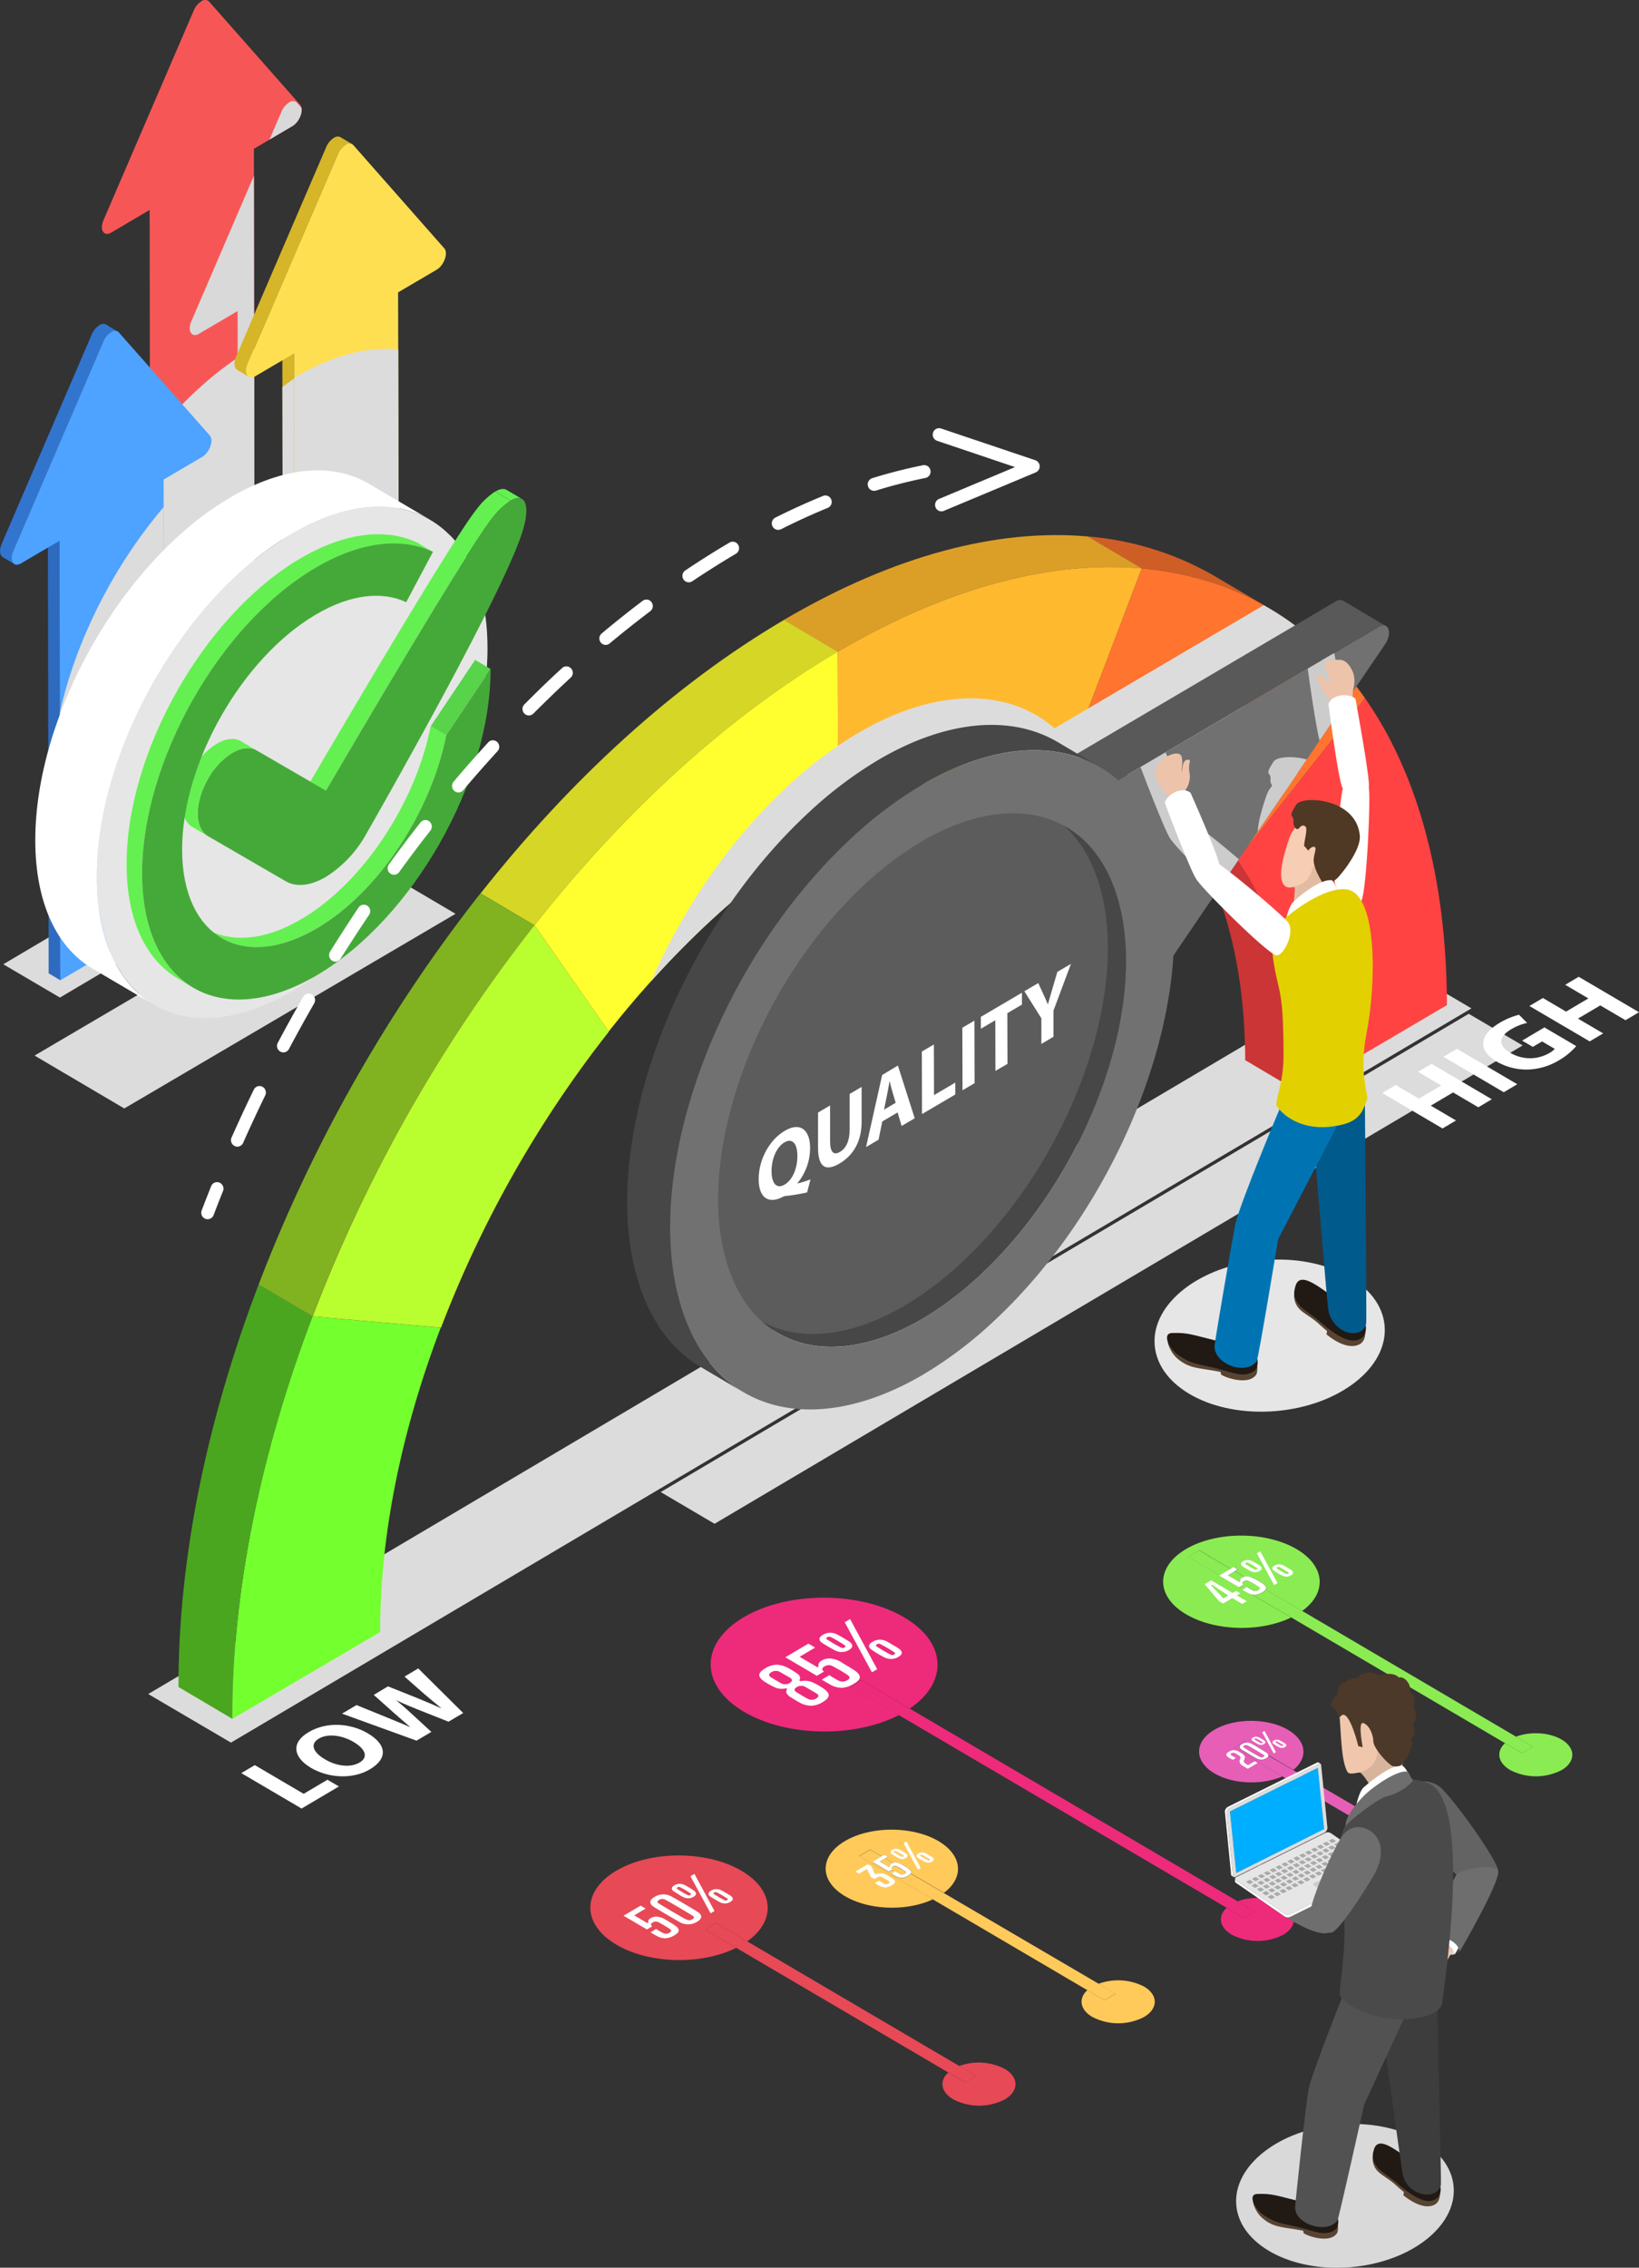 <svg viewBox="0 0 460 636" xmlns:xlink="http://www.w3.org/1999/xlink" xmlns="http://www.w3.org/2000/svg"><rect x="0" y="0" width="460" height="636" fill="#333333" stroke="none"/><defs><style>.cls-1{fill:#f65756;}.cls-2{fill:none;}.cls-3{isolation:isolate;}.cls-4,.cls-8{fill:#dcdcdc;}.cls-4,.cls-42,.cls-6,.cls-66{mix-blend-mode:multiply;}.cls-5{clip-path:url(#clip-path);}.cls-66,.cls-7{fill:#d9d9d9;}.cls-9{fill:#2e6bbf;}.cls-10{fill:#3275cf;}.cls-11{fill:#4da3ff;}.cls-12{fill:#d6b628;}.cls-13{fill:#ffdf52;}.cls-14{clip-path:url(#clip-path-2);}.cls-15{clip-path:url(#clip-path-3);}.cls-16{fill:#fff;}.cls-17,.cls-42{fill:#e6e6e6;}.cls-18{clip-path:url(#clip-path-4);}.cls-19{fill:#57d449;}.cls-20{fill:#64f051;}.cls-21{fill:#45a939;}.cls-22{fill:#ff4343;}.cls-23{fill:#cc3535;}.cls-24{fill:#cc5d25;}.cls-25{fill:#cf5e26;}.cls-26{fill:#ff742f;}.cls-27{fill:#db9f28;}.cls-28{fill:#ffb92f;}.cls-29{fill:#74ff2f;}.cls-30{fill:#4ba61f;}.cls-31{fill:#d6d627;}.cls-32{fill:#ffff2f;}.cls-33{fill:#81b321;}.cls-34{fill:#b9ff2f;}.cls-35{clip-path:url(#clip-path-5);}.cls-36{fill:#595959;}.cls-37{fill:#474747;}.cls-38{fill:#5c5c5c;}.cls-39{fill:#717171;}.cls-40{clip-path:url(#clip-path-6);}.cls-41{fill:#ccc;}.cls-43{fill:#edc3aa;}.cls-44{fill:#594432;}.cls-45{fill:#211913;}.cls-46{fill:#005a8c;}.cls-47{fill:#0074b3;}.cls-48{fill:#f7cdb3;}.cls-49{fill:#e3bba3;}.cls-50{fill:#4f3824;}.cls-51{fill:#e3d000;}.cls-52{fill:#8beb53;}.cls-53{fill:#e75eb7;}.cls-54{fill:#ffca5a;}.cls-55{fill:#ee2a7b;}.cls-56{fill:#e74957;}.cls-57{fill:#ffd3b8;}.cls-58{fill:#6e6e6e;}.cls-59{fill:gray;}.cls-60{fill:#9c9c9c;}.cls-61{fill:#a0a0a0;}.cls-62{fill:#00aeff;}.cls-63{fill:#dedede;}.cls-64{fill:#aaa;}.cls-65{fill:#cbcbcb;}.cls-67{fill:#3d3d3d;}.cls-68{fill:#636363;}.cls-69{fill:#404040;}.cls-70{fill:#f0c7ad;}.cls-71{fill:#d9b49c;}.cls-72{fill:#525252;}.cls-73{fill:#4a4a4a;}.cls-74{fill:#4d3929;}</style><clipPath id="clip-path"><path d="M56.51.37A5.54,5.54,0,0,0,54.36,3L29.05,61.75c-1.16,2.71.09,4.71,2.17,3.48L42,58.88l.22,163.37,29.22-17.16L71.26,41.73l10.81-6.36c2.09-1.22,3.32-4.68,2.15-6L58.67.43A1.64,1.64,0,0,0,56.51.37Z" class="cls-1"></path></clipPath><clipPath id="clip-path-2"><path d="M97,40.6a5.59,5.59,0,0,0-2.15,2.6L69.53,102c-1.17,2.71.08,4.71,2.17,3.49l10.82-6.35.22,131.81L112,213.78,111.73,82l10.82-6.35c2.08-1.23,3.32-4.69,2.14-6L99.14,40.67A1.64,1.64,0,0,0,97,40.6Z" class="cls-2"></path></clipPath><clipPath id="clip-path-3"><path d="M31.18,93.15A5.61,5.61,0,0,0,29,95.75L3.72,154.53c-1.16,2.71.09,4.71,2.17,3.48l10.82-6.35.22,123.27,29.22-17.16L45.92,134.5l10.82-6.35c2.09-1.22,3.32-4.68,2.15-6L33.34,93.21A1.64,1.64,0,0,0,31.18,93.15Z" class="cls-2"></path></clipPath><clipPath id="clip-path-4"><path d="M81.82,149.74C51.54,167.52,27.08,210.62,27.17,246s24.73,49.67,55,31.89,54.75-60.89,54.65-96.28S112.1,132,81.82,149.74Z" class="cls-2"></path></clipPath><clipPath id="clip-path-5"><path d="M320.43,159.4c-25.12-2.24-54.27,5.15-85.33,23.39S175,227.83,150,259.5A421.22,421.22,0,0,0,87.7,369.2C73.31,407,65.12,445.83,65.22,482.08l41.5-24.37c-.07-27.41,6.12-56.79,17-85.36a318.39,318.39,0,0,1,47.1-83c18.93-24,40.93-44.24,64.42-58s45.55-19.39,64.55-17.69c19.65,1.75,36,11.28,47.43,27.57l35.88-45.37C368.05,174.3,346.39,161.71,320.43,159.4Z" class="cls-2"></path></clipPath><clipPath id="clip-path-6"><path d="M387,175.79c2.71-1.59,3.87,1.76,1.72,4.93L329.33,268c-2.15,34.46-21.41,75.48-50.3,102.43a114.41,114.41,0,0,1-19.89,15.06c-30.86,18.12-59.49,11-68.36-20.26-10.57-37.32,10.66-95.19,47.78-129.82a114.94,114.94,0,0,1,20-15.18c21.52-12.64,41.89-13,55.27-1.41ZM275.18,357.54c30.28-28.25,47.49-75.61,38.44-105.77-7.43-24.79-30.27-30.25-55-15.75a93.11,93.11,0,0,0-16.22,12.29c-30.27,28.25-47.48,75.6-38.44,105.77,7.44,24.78,30.28,30.25,55,15.74a93.1,93.1,0,0,0,16.21-12.28Z" class="cls-2"></path></clipPath></defs><g class="cls-3"><g id="Layer_2"><g id="all"><g id="main_4"><polygon points="95.65 209.48 71.16 195.09 21.54 224.42 50.25 241.28 0.92 270.44 16.82 279.78 123.11 216.96 102.99 205.15 95.65 209.48" class="cls-4"></polygon><path d="M56.51.37A5.54,5.54,0,0,0,54.36,3L29.05,61.75c-1.16,2.71.09,4.71,2.17,3.48L42,58.88l.22,163.37,29.22-17.16L71.26,41.73l10.81-6.36c2.09-1.22,3.32-4.68,2.15-6L58.67.43A1.64,1.64,0,0,0,56.51.37Z" class="cls-1"></path><g class="cls-5"><g class="cls-6"><path d="M81.16,28.73A5.66,5.66,0,0,0,79,31.33L53.7,90.11c-1.16,2.71.09,4.71,2.17,3.49l10.82-6.36.22,163.37,29.22-17.15L95.9,70.09l10.82-6.35c2.09-1.23,3.32-4.69,2.14-6L83.32,28.8A1.64,1.64,0,0,0,81.16,28.73Z" class="cls-7"></path><path d="M71,97.61c-31.55,18.52-57,63.44-56.94,100.31s25.76,51.76,57.31,33.23,57-63.44,56.95-100.32S102.58,79.08,71,97.61Z" class="cls-8"></path></g></g><polygon points="16.71 151.66 13.44 149.72 13.66 272.99 16.93 274.93 16.71 151.66" class="cls-9"></polygon><path d="M.45,152.59l25.3-58.78a5.59,5.59,0,0,1,2.15-2.6A1.83,1.83,0,0,1,29.75,91L33,93a1.84,1.84,0,0,0-1.85.2A5.61,5.61,0,0,0,29,95.75L3.72,154.53c-.75,1.74-.5,3.19.33,3.67L.77,156.27C0,155.78-.3,154.33.45,152.59Z" class="cls-10"></path><path d="M31.18,93.15A5.61,5.61,0,0,0,29,95.75L3.72,154.53c-1.16,2.71.09,4.71,2.17,3.48l10.82-6.35.22,123.27,29.22-17.16L45.92,134.5l10.82-6.35c2.09-1.22,3.32-4.68,2.15-6L33.34,93.21A1.64,1.64,0,0,0,31.18,93.15Z" class="cls-11"></path><polygon points="82.52 99.11 79.24 97.18 79.46 229 82.74 230.93 82.52 99.11" class="cls-12"></polygon><polygon points="82.53 106.17 82.74 230.93 79.46 229 79.26 108.5 82.53 106.17" class="cls-4"></polygon><path d="M66.25,100.05l25.3-58.78a5.69,5.69,0,0,1,2.16-2.61,1.84,1.84,0,0,1,1.84-.19l3.28,1.94A1.83,1.83,0,0,0,97,40.6a5.59,5.59,0,0,0-2.15,2.6L69.53,102c-.75,1.74-.5,3.19.32,3.68l-3.27-1.94C65.75,103.24,65.5,101.79,66.25,100.05Z" class="cls-12"></path><path d="M97,40.6a5.59,5.59,0,0,0-2.15,2.6L69.53,102c-1.17,2.71.08,4.71,2.17,3.49l10.82-6.35.22,131.81L112,213.78,111.73,82l10.82-6.35c2.08-1.23,3.32-4.69,2.14-6L99.14,40.67A1.64,1.64,0,0,0,97,40.6Z" class="cls-13"></path><g class="cls-14"><path d="M82.81,105.81c-31.55,18.52-57,63.44-56.94,100.31s25.77,51.76,57.32,33.23,57-63.44,56.94-100.32S114.36,87.28,82.81,105.81Z" class="cls-4"></path></g><g class="cls-15"><g class="cls-6"><path d="M71.34,120.31c-31.55,18.53-57,63.44-56.94,100.32s25.76,51.76,57.31,33.23,57.05-63.45,57-100.33S102.89,101.78,71.34,120.31Z" class="cls-8"></path></g></g><polygon points="9.7 296.05 34.88 310.88 127.85 256.29 102.66 241.45 9.7 296.05" class="cls-4"></polygon><path d="M64.55,139.57c15.24-8.95,29-9.78,39-3.88l17.28,10.16c-10-5.89-23.78-5.06-39,3.89C51.54,167.52,27.08,210.62,27.17,246c0,17.59,6.16,30,16,35.78L25.9,271.62c-9.84-5.81-15.95-18.19-16-35.77C9.8,200.46,34.27,157.35,64.55,139.57Z" class="cls-16"></path><path d="M81.82,149.74C51.54,167.52,27.08,210.62,27.17,246s24.73,49.67,55,31.89,54.75-60.89,54.65-96.28S112.1,132,81.82,149.74Z" class="cls-17"></path><g class="cls-18"><g class="cls-6"><path d="M137.77,136c3.83-2.25,5.53.79,3.58,7.78-4.71,16.87-42,82.06-44,85.49A33,33,0,0,1,86,241.52c-4.31,2.53-8.37,2.95-11.42,1.17L52.8,230.1c-3.79-2.2-3.81-9.36,0-16a19.79,19.79,0,0,1,6.83-7.32c2.47-1.45,5-1.8,6.85-.71l19.45,11.28c2-3.4,39.75-68,46.85-76.62A20.86,20.86,0,0,1,137.77,136Z" class="cls-17"></path><path d="M83.07,154.8c12.63-7.42,24.17-8.55,32.88-4.42l-7.56,14.12c-6.7-3.16-15.58-2.28-25.29,3.42-20.77,12.2-37.62,41.88-37.55,66.16s17,34.11,37.8,21.91c17.44-10.25,32.11-32.81,36.32-54.16l14-19.82c.08,31.52-23.35,71.27-50.32,87.1s-49,3.08-49.06-28.44S56.1,170.64,83.07,154.8Z" class="cls-17"></path></g></g><polygon points="125.23 206.23 120.89 203.67 133.35 185.07 137.69 187.63 125.23 206.23" class="cls-19"></polygon><path d="M142.15,137.38l4.34,2.57c-.75-.45-1.82-.31-3.16.48L139,137.86C140.33,137.08,141.4,136.94,142.15,137.38Z" class="cls-20"></path><path d="M91.45,221.76l-4.34-2.57c2-3.39,39.75-68,46.85-76.61a20.74,20.74,0,0,1,5-4.72l4.34,2.57a20.86,20.86,0,0,0-5,4.71C131.19,153.8,93.44,218.36,91.45,221.76Z" class="cls-20"></path><path d="M62.11,263l-4.34-2.56c6.85,4,16.34,3.49,26.8-2.65,17.44-10.24,32.1-32.81,36.32-54.15l4.34,2.56c-4.22,21.34-18.88,43.91-36.33,54.15C78.45,266.52,69,267.08,62.11,263Z" class="cls-20"></path><path d="M143.33,140.43c3.83-2.25,5.53.79,3.57,7.78-4.71,16.87-42,82-44,85.48a33.14,33.14,0,0,1-11.39,12.22c-4.31,2.53-8.37,3-11.43,1.18l-21.73-12.6c-3.79-2.19-3.81-9.35,0-16a19.85,19.85,0,0,1,6.82-7.32c2.48-1.46,5-1.81,6.85-.71l19.46,11.28c2-3.4,39.74-68,46.85-76.62A20.86,20.86,0,0,1,143.33,140.43Z" class="cls-21"></path><path d="M58.36,234.49,54,231.93c-3.79-2.2-3.81-9.36,0-16a19.81,19.81,0,0,1,6.82-7.33c2.48-1.45,5-1.8,6.85-.7L72,210.48c-1.89-1.1-4.37-.75-6.85.71a19.85,19.85,0,0,0-6.82,7.32C54.55,225.14,54.57,232.3,58.36,234.49Z" class="cls-20"></path><path d="M117.17,152.21c-8.71-4.13-20.25-3-32.89,4.42-27,15.84-48.83,54.36-48.74,85.87,0,15.66,5.5,26.69,14.28,31.88L54.16,277c-8.78-5.2-14.24-16.22-14.28-31.88-.09-31.51,21.78-70,48.74-85.87,12.63-7.42,24.18-8.55,32.89-4.43Z" class="cls-20"></path><path d="M88.62,159.2c12.63-7.42,24.18-8.55,32.89-4.43L114,168.89c-6.71-3.15-15.58-2.27-25.29,3.43C67.88,184.52,51,214.19,51.11,238.47s17,34.11,37.79,21.91c17.45-10.24,32.11-32.81,36.33-54.15l12.45-18.6c.09,31.52-21.78,70-48.74,85.88s-49,3.08-49.06-28.44S61.66,175,88.62,159.2Z" class="cls-21"></path><path d="M117.38,467.93,130,480.44l-4.12,2.43-8.69-3.44c-2-.81-3.89-1.57-6-2.59,1.55,1.33,2.88,2.43,4.19,3.67l5.68,5.22-4.16,2.46-20.91-7.58,4.07-2.4,8.22,3.34c2.41,1,4.94,2,6.92,2.88-1.5-1.27-3.13-2.69-4.82-4.18l-5.49-4.9,4-2.39,8.47,3.39c2.36.95,4.45,1.85,6.58,2.81-1.58-1.29-3.2-2.67-4.88-4.07l-5.53-4.87Z" class="cls-16"></path><path d="M103.17,486.1c5.58,3.27,5.6,7.19.66,10.12s-11.7,2.44-16.55-.4c-5.07-3-5.62-7.12-.68-10C91.77,482.72,98.47,483.34,103.17,486.1Zm-12,7.3c3.34,2,7.22,2.42,9.77.91s1.58-3.83-1.71-5.76c-3.06-1.8-7.1-2.49-9.72-.95s-1.63,3.87,1.66,5.8Z" class="cls-16"></path><polygon points="95.12 501.03 84.64 507.23 67.72 497.29 71.51 495.05 85.22 503.1 91.91 499.15 95.12 501.03" class="cls-16"></polygon><polygon points="64.82 488.74 412.97 282.81 389.75 269.18 41.6 475.11 64.82 488.74" class="cls-4"></polygon><path d="M383.1,195.81c14.53,20.77,22.9,49.87,23,86.09l-41.5,24.38c-.08-27.38-6.4-49.39-17.38-65.1Z" class="cls-22"></path><path d="M364.6,306.28l-15.12-8.94c-.08-27.38-6.4-49.39-17.38-65.1l15.12,8.94C358.2,256.89,364.52,278.9,364.6,306.28Z" class="cls-23"></path><path d="M311.87,213.23,327,222.17a65.09,65.09,0,0,1,20.23,19l-15.12-8.94A65.2,65.2,0,0,0,311.87,213.23Z" class="cls-24"></path><path d="M341.26,161.78l15.12,8.93a84.93,84.93,0,0,0-35.95-11.31l-15.12-8.94A84.8,84.8,0,0,1,341.26,161.78Z" class="cls-25"></path><path d="M320.43,159.4c26,2.31,47.62,14.9,62.67,36.41l-35.88,45.37c-11.39-16.29-27.78-25.82-47.43-27.57Z" class="cls-26"></path><path d="M235.1,182.79,220,173.86c31.06-18.24,60.2-25.63,85.32-23.4l15.12,8.94C295.31,157.16,266.16,164.55,235.1,182.79Z" class="cls-27"></path><path d="M235.1,182.79c31.06-18.24,60.21-25.63,85.33-23.39l-20.64,54.21c-19-1.7-41.05,3.89-64.55,17.69Z" class="cls-28"></path><path d="M87.7,369.2l36,3.15c-10.88,28.57-17.07,57.95-17,85.36l-41.5,24.37C65.12,445.83,73.31,407,87.7,369.2Z" class="cls-29"></path><path d="M65.22,482.08,50.1,473.14C50,436.9,58.19,398,72.59,360.26L87.7,369.2C73.31,407,65.12,445.83,65.22,482.08Z" class="cls-30"></path><path d="M150,259.5l-15.12-8.93c25-31.68,54.11-58.48,85.16-76.71l15.11,8.93C204.05,201,175,227.83,150,259.5Z" class="cls-31"></path><path d="M235.1,182.79l.14,48.51c-23.49,13.79-45.49,34.07-64.42,58L150,259.5C175,227.83,204.05,201,235.1,182.79Z" class="cls-32"></path><path d="M87.7,369.2l-15.11-8.94a420.68,420.68,0,0,1,62.24-109.69L150,259.5A421.22,421.22,0,0,0,87.7,369.2Z" class="cls-33"></path><path d="M150,259.5l20.87,29.83a318.39,318.39,0,0,0-47.1,83l-36-3.15A421.22,421.22,0,0,1,150,259.5Z" class="cls-26"></path><path d="M150,259.5l20.87,29.83a318.39,318.39,0,0,0-47.1,83l-36-3.15A421.22,421.22,0,0,1,150,259.5Z" class="cls-34"></path><g class="cls-35"><g class="cls-6"><path d="M369.09,161.26c2.71-1.59,3.87,1.75,1.72,4.93l-59.34,87.28c-2.15,34.46-21.41,75.49-50.3,102.44a114.2,114.2,0,0,1-19.89,15c-30.86,18.13-59.49,11-68.36-20.25-10.57-37.32,10.66-95.19,47.78-129.83a114.48,114.48,0,0,1,20-15.17c21.52-12.64,41.89-13,55.27-1.41ZM257.32,343c30.28-28.25,47.49-75.61,38.44-105.78-7.43-24.78-30.27-30.25-55-15.74a93.53,93.53,0,0,0-16.22,12.28c-30.27,28.25-47.48,75.61-38.44,105.78,7.44,24.78,30.28,30.25,55,15.74A92.78,92.78,0,0,0,257.32,343Z" class="cls-8"></path></g></g><polygon points="200.55 427.36 427.34 293.21 412.21 284.33 185.43 418.47 200.55 427.36" class="cls-4"></polygon><path d="M376.9,168.45a1.93,1.93,0,0,0-2,.22l-73.09,43,12.05,7.12,73.08-43a2,2,0,0,1,2-.22Z" class="cls-36"></path><path d="M313.62,251.77c-2.8-9.35-7.79-16-14.25-19.76l-12.05-7.12c6.46,3.81,11.45,10.41,14.26,19.76,9,30.16-8.17,77.52-38.44,105.77a92.78,92.78,0,0,1-16.22,12.28c-15.39,9-30.06,10.33-40.73,4l12.05,7.12c10.67,6.3,25.34,5,40.73-4a93.1,93.1,0,0,0,16.21-12.28C305.46,329.29,322.67,281.93,313.62,251.77Z" class="cls-37"></path><path d="M270.08,353.91c30.27-28.25,47.48-75.61,38.44-105.77-7.43-24.79-30.28-30.26-55-15.75a92.78,92.78,0,0,0-16.22,12.28c-30.27,28.25-47.48,75.61-38.44,105.78,7.43,24.78,30.28,30.25,55,15.74a92.78,92.78,0,0,0,16.22-12.28Z" class="cls-38"></path><path d="M223.86,331.91a32.4,32.4,0,0,0,3.61-1.13l-.95,3.64a45.49,45.49,0,0,1-6,1,3.2,3.2,0,0,0-1,.34c-3.4,1.74-6.57.68-6.59-5.07,0-5.28,2.83-10.88,7.32-13.53s7.09-.09,7.11,4.72a15.45,15.45,0,0,1-3.52,9.91Zm-3.66.33c2.3-1.35,3.6-4.64,3.59-8.08,0-3.22-1.3-5.12-3.62-3.76s-3.64,4.8-3.63,8.1,1.37,5.08,3.66,3.74Z" class="cls-16"></path><path d="M241.82,304.84l0,9.84c0,5.41-2.31,9.36-6.23,11.66s-6,1-6-4.53l0-9.78,3.38-2,0,10.06c0,3.05,1,4,2.73,3s2.76-3.08,2.75-6.2l0-10.07Z" class="cls-16"></path><path d="M252,298.84l4.72,14.79-3.67,2.16L251.92,312l-4.29,2.52-1.06,5.13-3.5,2.05,4.52-20.21Zm-3.93,12.4,3.31-1.95-.94-3.17c-.27-.88-.54-2-.77-2.94l0,0c-.22,1.17-.44,2.63-.69,3.79l-.87,4.24Z" class="cls-16"></path><polygon points="262.1 292.93 262.14 307.14 268.11 303.63 268.12 306.96 258.77 312.46 258.72 294.92 262.1 292.93" class="cls-16"></polygon><polygon points="273.48 286.25 273.53 303.79 270.14 305.78 270.09 288.24 273.48 286.25" class="cls-16"></polygon><polygon points="286.81 278.42 286.82 281.75 282.72 284.16 282.76 298.37 279.38 300.35 279.34 286.14 275.29 288.52 275.28 285.19 286.81 278.42" class="cls-16"></polygon><path d="M300.57,270.34l-4.91,13.13,0,7.31-3.39,2,0-7.18L287.5,278l3.9-2.29,1.52,3.33c.47,1,.81,1.74,1.17,2.67l1.17-4.05,1.5-5.1Z" class="cls-16"></path><path d="M208.62,390.45l-12.05-7.12c-8.17-4.84-14.44-13.26-17.83-25.21-10.57-37.32,10.66-95.19,47.78-129.82a114.56,114.56,0,0,1,20-15.18c19-11.17,37.15-12.76,50.33-5l12.05,7.12c-13.19-7.8-31.32-6.21-50.34,5a114.94,114.94,0,0,0-20,15.18c-37.12,34.63-58.35,92.5-47.78,129.82C194.17,377.19,200.44,385.61,208.62,390.45Z" class="cls-37"></path><path d="M387,175.79c2.71-1.59,3.87,1.76,1.72,4.93L329.33,268c-2.15,34.46-21.41,75.48-50.3,102.43a114.41,114.41,0,0,1-19.89,15.06c-30.86,18.12-59.49,11-68.36-20.26-10.57-37.32,10.66-95.19,47.78-129.82a114.94,114.94,0,0,1,20-15.18c21.52-12.64,41.89-13,55.27-1.41ZM275.18,357.54c30.28-28.25,47.49-75.61,38.44-105.77-7.43-24.79-30.27-30.25-55-15.75a93.11,93.11,0,0,0-16.22,12.29c-30.27,28.25-47.48,75.6-38.44,105.77,7.44,24.78,30.28,30.25,55,15.74a93.1,93.1,0,0,0,16.21-12.28Z" class="cls-39"></path><polygon points="418.69 308.3 414.9 310.55 407.82 306.39 401.56 310.09 408.64 314.25 404.85 316.49 387.94 306.55 391.72 304.31 398.23 308.13 404.49 304.43 397.98 300.61 401.78 298.37 418.69 308.3" class="cls-16"></polygon><polygon points="460 283.89 456.21 286.13 449.13 281.98 442.87 285.68 449.94 289.83 446.16 292.07 429.24 282.14 433.03 279.9 439.53 283.72 445.79 280.02 439.29 276.2 443.08 273.95 460 283.89" class="cls-16"></polygon><path d="M442.39,293.39a19.09,19.09,0,0,1-4.66,3.87,18,18,0,0,1-9.09,2.71,16.7,16.7,0,0,1-8.55-2.22c-5.6-3.32-4.74-7.6.77-10.86a20.36,20.36,0,0,1,5.46-2.29l2.29,2.29a14.86,14.86,0,0,0-4.62,1.87c-3.17,1.87-3.8,4.35-.11,6.51a10.79,10.79,0,0,0,10.86.12,6.16,6.16,0,0,0,1.62-1.22l-3.56-2.09-2.6,1.53-3-1.76,6.26-3.7Z" class="cls-16"></path><polygon points="425.83 304.09 422.04 306.33 405.12 296.39 408.91 294.15 425.83 304.09" class="cls-16"></polygon><path d="M66.64,321.6a1.75,1.75,0,0,1-.73-.16A1.82,1.82,0,0,1,65,319c2-4.46,4.08-9,6.24-13.4a1.77,1.77,0,0,1,2.39-.82,1.85,1.85,0,0,1,.81,2.44c-2.14,4.38-4.22,8.85-6.19,13.28A1.78,1.78,0,0,1,66.64,321.6Zm12.89-26.44a1.74,1.74,0,0,1-.85-.22,1.83,1.83,0,0,1-.72-2.46c2.29-4.32,4.7-8.67,7.14-12.92a1.79,1.79,0,0,1,2.45-.65,1.85,1.85,0,0,1,.64,2.49c-2.43,4.21-4.82,8.52-7.09,12.81A1.79,1.79,0,0,1,79.53,295.16Zm14.66-25.47a1.77,1.77,0,0,1-1-.28,1.84,1.84,0,0,1-.55-2.51c2.6-4.17,5.29-8.33,8-12.38a1.78,1.78,0,0,1,2.49-.47,1.84,1.84,0,0,1,.46,2.53c-2.7,4-5.37,8.14-8,12.27A1.78,1.78,0,0,1,94.19,269.69Zm16.39-24.35a1.76,1.76,0,0,1-1.06-.36,1.84,1.84,0,0,1-.38-2.54c2.89-4,5.87-7.94,8.87-11.77a1.77,1.77,0,0,1,2.51-.28,1.84,1.84,0,0,1,.29,2.55c-3,3.79-5.93,7.72-8.79,11.66A1.78,1.78,0,0,1,110.58,245.34Zm18.08-23.09a1.74,1.74,0,0,1-1.17-.44,1.85,1.85,0,0,1-.19-2.56c3.18-3.76,6.45-7.47,9.73-11.05a1.77,1.77,0,0,1,2.52-.09,1.85,1.85,0,0,1,.09,2.57c-3.24,3.54-6.48,7.22-9.63,10.94A1.75,1.75,0,0,1,128.66,222.25Zm19.78-21.59a1.8,1.8,0,0,1-1.27-.53,1.84,1.84,0,0,1,0-2.57c3.48-3.5,7-6.93,10.6-10.2a1.76,1.76,0,0,1,2.52.13,1.82,1.82,0,0,1-.12,2.56c-3.52,3.24-7,6.63-10.48,10.09A1.78,1.78,0,0,1,148.44,200.66ZM170,180.88a1.79,1.79,0,0,1-1.38-.67,1.83,1.83,0,0,1,.25-2.55c3.78-3.17,7.65-6.25,11.5-9.15a1.75,1.75,0,0,1,2.49.38,1.83,1.83,0,0,1-.37,2.54c-3.79,2.86-7.61,5.9-11.35,9A1.79,1.79,0,0,1,170,180.88Zm23.31-17.56a1.77,1.77,0,0,1-1.49-.82,1.84,1.84,0,0,1,.51-2.51c4.11-2.76,8.29-5.39,12.42-7.82a1.77,1.77,0,0,1,2.44.66,1.83,1.83,0,0,1-.65,2.48c-4.07,2.4-8.19,5-12.24,7.71A1.82,1.82,0,0,1,193.27,163.32ZM218.4,148.6a1.78,1.78,0,0,1-1.6-1,1.82,1.82,0,0,1,.81-2.43c4.46-2.24,9-4.28,13.37-6.08a1.78,1.78,0,0,1,2.32,1,1.82,1.82,0,0,1-1,2.36c-4.33,1.77-8.74,3.78-13.12,6A1.76,1.76,0,0,1,218.4,148.6Zm26.92-10.94a1.8,1.8,0,0,1-1.71-1.28,1.83,1.83,0,0,1,1.19-2.27,143.27,143.27,0,0,1,14.25-3.63,1.78,1.78,0,0,1,2.09,1.44,1.81,1.81,0,0,1-1.4,2.13,141.77,141.77,0,0,0-13.9,3.54A1.86,1.86,0,0,1,245.32,137.66Z" class="cls-16"></path><path d="M58.25,341.94a1.63,1.63,0,0,1-.64-.13,1.82,1.82,0,0,1-1-2.35c.86-2.26,1.76-4.54,2.65-6.78a1.78,1.78,0,0,1,2.33-1,1.83,1.83,0,0,1,1,2.37c-.89,2.21-1.78,4.47-2.63,6.72A1.79,1.79,0,0,1,58.25,341.94Z" class="cls-16"></path><path d="M264.22,143.42a1.79,1.79,0,0,1-1.65-1.13,1.82,1.82,0,0,1,1-2.37L284.87,131,263,123.63a1.83,1.83,0,0,1-1.13-2.3,1.78,1.78,0,0,1,2.26-1.15l26.44,8.9a1.82,1.82,0,0,1,1.23,1.66,1.84,1.84,0,0,1-1.11,1.75L264.9,143.28A1.8,1.8,0,0,1,264.22,143.42Z" class="cls-16"></path><g class="cls-40"><g class="cls-6"><path d="M365,176.56c.68.56,1.33,1.84,1.65,1.9a3.51,3.51,0,0,0,0-2.22c-.38-1.17-1.46-2.46-1.1-3.09.82-1.47,4.19-1.41,4.69-1.34,1.88.27,2.86,2.09,3.49,3.42a7.74,7.74,0,0,1,.25,4.64c-.18.7-.53,3,.1,4,1.36,2-3.8,1.67-4.57,1a7.09,7.09,0,0,0-1.57-1.29,6.8,6.8,0,0,1-3.09-3.39A7.51,7.51,0,0,0,363,177a.36.36,0,0,1,0-.51A1.34,1.34,0,0,1,365,176.56Z" class="cls-41"></path><path d="M378.34,209c-1.4,2-5.92,2.47-7.52,0-1.25-1.91-4.18-24.35-4.18-24.35.95-2.93,6-3.26,7.82-1.56C374.46,183.06,379.13,207.81,378.34,209Z" class="cls-41"></path><path d="M376.23,241.47c-1,1.93-7.67-1.64-7.73-5.71-.1-6.44,1.73-25.27,2.34-26.59,1.22-2.66,5.48-3,7.43-.81C379.11,209.29,377.76,238.58,376.23,241.47Z" class="cls-41"></path><path d="M366.39,365.56a7.2,7.2,0,0,0-.24,1.3c2.71,2.23,6.08,3.93,8.72,3.18,2.28-.64,2.63-2.61,2.21-4.5Z" class="cls-41"></path><path d="M375,369.58c-3.31.94-8.56-3.45-11.06-5.75s-4.77-3.12-6.11-4.88a5.86,5.86,0,0,1-.85-5.06c1.06-4.91,5.87-.69,12,3.79,3.91,2.88,6.48,3.13,7.7,5.51C377.66,365.16,378,368.73,375,369.58Z" class="cls-41"></path><path d="M375,368.47c-3.31.94-8.07-3-10.7-5.23s-5-3.48-6.35-5.24a5.18,5.18,0,0,1-.94-4.7c1.07-4.92,6.08-.93,12.16,3.55,3.91,2.88,6.48,3.13,7.7,5.51C377.91,364.33,378,367.62,375,368.47Z" class="cls-41"></path><path d="M366.66,359.82c1.27,6.93,9.87,8.92,11,3.79.14-.65-.38-64.19-.38-64.19l-15.42,2.95S366.23,357.48,366.66,359.82Z" class="cls-41"></path><path d="M335.6,378.4c.92.84,8.25,3.45,10.33-.12a6.43,6.43,0,0,0,.19-2.28l-10.77.48Z" class="cls-41"></path><path d="M345.3,377.56c-2.06,2.58-5.37.93-10.51-.06-5.84-1.12-8.44-.77-12-3.91-2.28-2-3.81-6.55-1.62-6.55,4.66,0,5.72,1.62,12.9,3.37,4.7,1.14,7.59-.31,9.93.93A4.34,4.34,0,0,1,345.3,377.56Z" class="cls-41"></path><path d="M344.82,377.68c-3,1.65-5.74.18-10.57-1-5.83-1.45-7.11-1.17-11-3.85-2.68-1.84-4.79-6.27-1.83-6.36,4.66-.16,5.56.44,12.75,2.19,4.69,1.14,8.8.73,10.66,2.63C346.37,372.85,347,376.5,344.82,377.68Z" class="cls-41"></path><path d="M333.74,370.16c-.14,5.36,9.21,8.65,12.22,4.38.45-.65,6.18-35.24,6.18-35.24L369,306.8,352.85,301s-12,28.58-13.14,34.22C338.71,340.3,333.77,369.06,333.74,370.16Z" class="cls-41"></path><path d="M365.51,238.69c1.95-3.33,5.75-4.78,7.65-9.38,3.29-8,2.66-9.69-2.55-11.91-4.4-1.87-13.05-.55-15.22,5.85-1.32,3.91-3.72,11.28-1.48,13.69,1.39,1.5,3.83-.25,4.15.53C358.32,238.1,365.06,239.47,365.51,238.69Z" class="cls-41"></path><path d="M356.69,237.38c.56.33,0,3.16,0,4.34a14.74,14.74,0,0,0,.05,2.22l11.26-.57c.5-.46.36-3.53-1-3.73.05-.4.8-6.63,1.67-11.71-2.89,3-5.63,1.24-6.79,4.85C360.63,236.73,357.85,236.9,356.69,237.38Z" class="cls-41"></path><path d="M375.76,222.6c-1-10.9-16.64-11.58-18.32-9-2.65,4.09-.9,2.7-.84,4.71a2.51,2.51,0,0,0,.64,2.22c1,.94,1.21-1.53,2.72-.61.82.5-.1,3.31-.32,5.64l1.24,1.42c.24-.7,1.85-1.74,2-.69.13.7-.73,2.62-.47,4.13.55,3.16,2.5,5.45,3,7,1.1-.89,3-1.64,3.92-2.67C371.42,232.59,376.11,226.36,375.76,222.6Z" class="cls-41"></path><path d="M367.61,235.51c-3.18-.36-8.76,4.06-11.1,6.28-1.08,1-2.6,5.23-2.3,8.34,1.65-2.27,3.9-6.4,6.11-6.95,4.35-1.1,8-3.05,9-4.19.25-.28.35-.65,0-.84S368.18,235.58,367.61,235.51Z" class="cls-41"></path><path d="M372.5,238.28c8.3,2,8.15,26.81,5.15,41.87-2.09,10.48.4,17.19.3,18.62-1,2.28-1.53,5.89-6.82,7.29-10.61,2.81-17.24-1.91-19.5-5.39-.11-2.76,2.15-6.7,2.09-15.28-.07-9.28-.29-14.29-1.4-19-1.41-6-3.09-13.82-.74-17.25C353.67,246.12,365.91,236.66,372.5,238.28Z" class="cls-41"></path><path d="M324.74,201.7c-.33.81-.29,2.23-.53,2.44-.08,0,.73-4.26-.47-5-1.4-.87-4.29.82-4.69,1.13a6,6,0,0,0-2.45,4.51,7.45,7.45,0,0,0,2,4.13c.49.52,1.89,2.38,1.78,3.5-.22,2.41,4.33-.41,4.67-1.38s.19-1.45.51-1.87a6.86,6.86,0,0,0,1.07-4.43,7.57,7.57,0,0,1,.06-3.56.37.37,0,0,0-.23-.45C325.84,200.55,325.15,200.68,324.74,201.7Z" class="cls-41"></path><path d="M328.83,235.69c2.23,1,6.31-1.05,6.42-4,.08-2.29-8.45-21.42-8.45-21.42-2.32-2-6.79.42-7.46,2.84C319.34,213.12,327.57,235.14,328.83,235.69Z" class="cls-41"></path><path d="M351.51,257.21c2.08.6,6-7,3.18-9.89-4.46-4.57-19-16.4-20.32-16.88-2.73-1-5.94,1.9-5.78,4.84C328.67,236.53,348.4,256.31,351.51,257.21Z" class="cls-41"></path></g></g><ellipse transform="translate(-30.71 31.83) rotate(-4.9)" ry="21.23" rx="32.38" cy="374.57" cx="356.36" class="cls-42"></ellipse><path d="M371.19,189.68c.66.54,1.29,1.78,1.6,1.85a3.58,3.58,0,0,0,0-2.16c-.37-1.13-1.41-2.39-1.07-3,.8-1.42,4.06-1.37,4.55-1.3,1.83.26,2.78,2,3.39,3.32a7.51,7.51,0,0,1,.24,4.5c-.18.68-.52,3,.1,3.87,1.32,2-3.69,1.61-4.44,1a7,7,0,0,0-1.52-1.25,6.6,6.6,0,0,1-3-3.29,7.27,7.27,0,0,0-1.7-3,.34.34,0,0,1,0-.49A1.29,1.29,0,0,1,371.19,189.68Z" class="cls-43"></path><path d="M384.13,221.1c-1.35,1.94-5.73,2.39-7.29,0-1.21-1.85-4-23.62-4-23.62.92-2.85,5.82-3.16,7.59-1.51C380.38,196,384.9,220,384.13,221.1Z" class="cls-16"></path><path d="M382.09,252.64c-1,1.88-7.44-1.58-7.5-5.54-.09-6.25,1.68-24.5,2.27-25.78,1.19-2.59,5.32-2.91,7.21-.8C384.88,221.43,383.58,249.84,382.09,252.64Z" class="cls-16"></path><path d="M372.54,373a7.52,7.52,0,0,0-.23,1.26c2.63,2.16,5.9,3.81,8.46,3.08,2.22-.62,2.55-2.53,2.15-4.37Z" class="cls-44"></path><path d="M380.91,376.92c-3.21.91-8.3-3.35-10.73-5.59s-4.63-3-5.93-4.72a5.71,5.71,0,0,1-.82-4.91c1-4.77,5.7-.68,11.6,3.67,3.79,2.8,6.29,3,7.47,5.34C383.48,372.63,383.83,376.09,380.91,376.92Z" class="cls-44"></path><path d="M380.93,375.84c-3.21.91-7.83-2.89-10.38-5.08s-4.86-3.38-6.16-5.08a5,5,0,0,1-.91-4.56c1-4.77,5.89-.9,11.79,3.45,3.79,2.79,6.29,3,7.47,5.34C383.72,371.82,383.84,375,380.93,375.84Z" class="cls-45"></path><path d="M372.81,367.45c1.23,6.72,9.57,8.65,10.63,3.68.14-.64-.37-62.27-.37-62.27l-15,2.86S372.39,365.17,372.81,367.45Z" class="cls-46"></path><path d="M342.68,385.47c.89.82,8,3.34,10-.12a6.28,6.28,0,0,0,.19-2.21l-10.45.47Z" class="cls-44"></path><path d="M352.09,384.65c-2,2.51-5.21.91-10.19,0-5.67-1.09-8.19-.75-11.63-3.79-2.21-2-3.69-6.36-1.57-6.36,4.52,0,5.55,1.57,12.51,3.27,4.56,1.1,7.37-.3,9.63.91A4.19,4.19,0,0,1,352.09,384.65Z" class="cls-44"></path><path d="M351.62,384.77c-2.93,1.6-5.56.18-10.25-1-5.66-1.4-6.9-1.13-10.67-3.73-2.6-1.79-4.64-6.08-1.78-6.18,4.52-.15,5.4.44,12.37,2.13,4.55,1.11,8.54.71,10.34,2.56C353.12,380.09,353.72,383.62,351.62,384.77Z" class="cls-45"></path><path d="M340.87,377.48c-.13,5.19,8.94,8.38,11.85,4.24.45-.62,6-34.18,6-34.18L375.12,316l-15.71-5.65s-11.67,27.72-12.75,33.19C345.69,348.51,340.9,376.41,340.87,377.48Z" class="cls-47"></path><path d="M371.7,250c1.88-3.23,5.57-4.64,7.41-9.11,3.2-7.77,2.58-9.4-2.47-11.55-4.27-1.81-12.66-.53-14.76,5.68-1.29,3.8-3.61,10.94-1.44,13.28,1.34,1.46,3.72-.24,4,.52C364.72,249.38,371.26,250.7,371.7,250Z" class="cls-48"></path><path d="M363.14,248.68c.54.32,0,3.06,0,4.21a12.51,12.51,0,0,0,.06,2.15l10.92-.55c.48-.44.35-3.43-1-3.62,0-.39.78-6.43,1.61-11.36-2.79,3-5.46,1.2-6.58,4.71C367,248,364.26,248.22,363.14,248.68Z" class="cls-49"></path><path d="M381.64,234.34c-1-10.57-16.14-11.24-17.78-8.73-2.57,4-.86,2.62-.81,4.57a2.44,2.44,0,0,0,.62,2.15c1,.92,1.17-1.48,2.64-.59.79.49-.1,3.21-.31,5.47l1.2,1.38c.24-.68,1.79-1.69,2-.67.13.67-.71,2.54-.46,4,.54,3.06,2.42,5.28,2.95,6.8,1.07-.86,2.88-1.59,3.8-2.59C377.43,244,382,238,381.64,234.34Z" class="cls-50"></path><path d="M373.73,246.86c-3.09-.35-8.49,3.94-10.76,6.09-1.05,1-2.53,5.08-2.24,8.09,1.6-2.2,3.79-6.2,5.93-6.74,4.22-1.06,7.74-3,8.74-4.06.25-.27.34-.63,0-.81S374.29,246.93,373.73,246.86Z" class="cls-16"></path><path d="M378.47,249.55c8,2,7.91,26,5,40.62-2,10.16.39,16.67.3,18.06-1,2.21-1.49,5.71-6.61,7.07-10.3,2.72-16.73-1.85-18.92-5.23-.11-2.67,2.09-6.5,2-14.82-.07-9-.27-13.87-1.35-18.4-1.37-5.79-3-13.4-.72-16.73C360.21,257.16,372.08,248,378.47,249.55Z" class="cls-51"></path><path d="M332.14,214.07c-.31.78-.28,2.16-.51,2.37-.08,0,.71-4.14-.46-4.86-1.36-.85-4.15.79-4.55,1.09a5.79,5.79,0,0,0-2.37,4.38,7.3,7.3,0,0,0,1.9,4c.48.51,1.83,2.31,1.73,3.4-.22,2.33,4.19-.4,4.53-1.34s.18-1.41.49-1.81a6.64,6.64,0,0,0,1-4.31,7.24,7.24,0,0,1,.06-3.45.35.35,0,0,0-.23-.43C333.22,213,332.54,213.08,332.14,214.07Z" class="cls-43"></path><path d="M336.12,247c2.15.92,6.12-1,6.22-3.87.08-2.23-8.2-20.78-8.2-20.78-2.25-1.93-6.58.4-7.24,2.76C326.9,225.15,334.89,246.51,336.12,247Z" class="cls-16"></path><path d="M358.11,267.91c2,.59,5.83-6.78,3.09-9.59-4.33-4.44-18.4-15.91-19.72-16.38-2.65-.94-5.76,1.85-5.6,4.7C336,247.86,355.1,267,358.11,267.91Z" class="cls-16"></path><path d="M350.05,446.68a5,5,0,0,0,1.41.55l10.92,6.41c-8.6,4.17-21.36,3.88-29.44-.87-8.61-5-8.65-13.24-.1-18.3s22.45-5.05,31.06,0c8.08,4.75,8.61,12.27,1.56,17.35l-10.21-6a.78.78,0,0,0,.15-.44c0-.37-.35-.79-1-1.26-.38-.25-.8-.51-1.24-.77s-.76-.44-1.18-.66a4.35,4.35,0,0,0-1.75-.56,2.59,2.59,0,0,0-1,.12l-2.6-1.53.9-.54-1.19-.7-.91.53-8.88-5.22-3.08,1.83,8.88,5.22-.11.06,5.61,3.3.11-.07,1,.58-.24.14.67.41Z" class="cls-52"></path><g class="cls-3"><path d="M349.35,488.39l-3.08,1.82,13.64,8c-5.72,2.5-13.84,2.22-19.05-.84-5.74-3.37-5.77-8.84-.07-12.21s15-3.36,20.71,0c5.21,3.06,5.71,7.84,1.49,11.22l-7-4.12c0-.27-.22-.53-.63-.79-.63-.39-1.3-.79-2-1.2s-1.38-.8-2-1.17a2.7,2.7,0,0,0-1.33-.37Z" class="cls-53"></path><path d="M386.42,510.16l4.77,2.8-3.07,1.82-4.77-2.8-23.44-13.76-13.64-8,3.08-1.82.61.36a2.74,2.74,0,0,0-1.44.4c-.45.26-.68.54-.68.82s.2.55.63.82l2,1.2c.7.41,1.37.8,2,1.17a2.66,2.66,0,0,0,2.79,0c.44-.26.67-.53.67-.81l7,4.08Z" class="cls-53"></path><path d="M244.21,518.71l-3.08,1.82,20.71,12.16c-7.27,3.39-17.88,3.11-24.63-.86-7.27-4.27-7.31-11.19-.08-15.47s19-4.27,26.26,0c6.75,4,7.27,10.22,1.53,14.51l-9.23-5.42a.7.7,0,0,0,.12-.37c0-.31-.29-.66-.86-1.05-.32-.21-.66-.43-1-.65s-.63-.36-1-.54a3.66,3.66,0,0,0-1.46-.47,2.13,2.13,0,0,0-.87.1l-2.17-1.27.76-.45-1-.59-.76.45Z" class="cls-54"></path><path d="M308.29,556.34l4.77,2.8L310,561l-4.78-2.8-43.37-25.47-20.71-12.16,3.08-1.82,3.23,1.9-2.66,1.57,4.68,2.75,1.06-.63c-.18-.12-.27-.25-.25-.38s.13-.27.34-.4a1.18,1.18,0,0,1,1.23,0c.38.19.74.39,1.09.6s.71.43,1,.67.31.27.32.39-.12.26-.34.39a1.38,1.38,0,0,1-.67.21,1.5,1.5,0,0,1-.68-.18l-.51-.28-.8-.51-1.12.67.56.34.61.35a3.54,3.54,0,0,0,1.77.51,3.75,3.75,0,0,0,1.79-.58,2.73,2.73,0,0,0,.78-.64l9.23,5.42Z" class="cls-54"></path><polygon points="333.39 436.62 336.48 434.8 345.36 440.01 342.28 441.83 333.39 436.62" class="cls-52"></polygon><path d="M348.09,443a.63.63,0,0,0,0,.52l-.23.13-3.17-1.85,1.86-1.1,2.6,1.53a2.79,2.79,0,0,0-.53.24A1.25,1.25,0,0,0,348.09,443Z" class="cls-52"></path><path d="M353.21,445c.25.17.37.33.37.48s-.13.31-.41.47a1.54,1.54,0,0,1-.8.24,1.69,1.69,0,0,1-.81-.21l-.62-.34-.17-.1c-.3-.18-.56-.35-.78-.5l-1.11.66-1-.58,1.16-.69q-.33-.21-.3-.45c0-.17.15-.33.41-.48a1.43,1.43,0,0,1,1.48,0c.45.24.88.48,1.31.73S352.79,444.73,353.21,445Z" class="cls-52"></path><path d="M353.13,443.35c.44.26.86.52,1.24.77.68.47,1,.89,1,1.26a.78.78,0,0,1-.15.44,3,3,0,0,1-.93.77,4.45,4.45,0,0,1-2.14.7,3.56,3.56,0,0,1-.72-.06,5,5,0,0,1-1.41-.55l-.74-.42-.67-.41.24-.14,1.11-.66c.22.15.48.32.78.5l.17.1.62.34a1.69,1.69,0,0,0,.81.21,1.54,1.54,0,0,0,.8-.24c.28-.16.41-.32.41-.47s-.12-.31-.37-.48c-.42-.28-.84-.54-1.26-.79s-.86-.49-1.31-.73a1.43,1.43,0,0,0-1.48,0c-.26.15-.39.31-.41.48s.08.31.3.45l-1.16.69-.11.07-5.61-3.3.11-.06,3.08-1.83.91-.53,1.19.7-.9.54-1.86,1.1,3.17,1.85.23-.13a.63.63,0,0,1,0-.52,1.25,1.25,0,0,1,.54-.53,2.79,2.79,0,0,1,.53-.24,2.59,2.59,0,0,1,1-.12,4.35,4.35,0,0,1,1.75.56C352.37,442.91,352.76,443.13,353.13,443.35Z" class="cls-16"></path><path d="M347.12,447.45l2.78,1.63-1.26.75-2.79-1.63-2.58,1.53-1.11-.65-4.05-4.78,1.82-1.07,6,3.53,1-.57,1.18.69Zm-3.75.82,1.3-.77-2.32-1.56-2.17-1.45-.28.17,1.71,1.72,1.76,1.89Z" class="cls-16"></path><path d="M354.78,488.12c.24.17.37.34.37.51s-.13.34-.4.5a1.63,1.63,0,0,1-.84.24,1.71,1.71,0,0,1-.86-.23c-.13-.06-.28-.15-.45-.25s-.34-.19-.51-.3l-.46-.27c-.25-.16-.37-.33-.37-.5s.14-.34.42-.5a1.63,1.63,0,0,1,.84-.24,1.87,1.87,0,0,1,.85.21l.48.27.25.15.26.15Zm-.78.76a.46.46,0,0,0,.23-.06c.14-.08.14-.17,0-.25s-.48-.31-.78-.48-.57-.33-.85-.47a.38.38,0,0,0-.19-.05.43.43,0,0,0-.22.06c-.07,0-.11.08-.11.13a.17.17,0,0,0,.09.12c.24.16.5.32.79.49s.57.33.83.46a.48.48,0,0,0,.2.05Z" class="cls-16"></path><path d="M352.18,487.88a.17.17,0,0,1-.09-.12c0-.05,0-.09.11-.13a.43.43,0,0,1,.22-.06.38.38,0,0,1,.19.05c.28.14.56.29.85.47s.55.33.78.48.13.17,0,.25a.46.46,0,0,1-.23.06.48.48,0,0,1-.2-.05c-.26-.13-.53-.28-.83-.46S352.42,488,352.18,487.88Z" class="cls-53"></path><path d="M358.05,488.7a.14.14,0,0,1-.08-.12s0-.08.1-.12a.47.47,0,0,1,.22-.07.39.39,0,0,1,.2.05l.85.47c.29.17.55.33.77.48s.13.17,0,.26a.43.43,0,0,1-.23.05.39.39,0,0,1-.2-.05l-.82-.45C358.56,489,358.29,488.86,358.05,488.7Z" class="cls-53"></path><path d="M357.51,489.14c-.25-.16-.37-.32-.37-.49s.14-.34.41-.5a1.64,1.64,0,0,1,1.69,0,4,4,0,0,1,.48.27l.51.29.43.26c.24.18.37.34.37.51s-.13.34-.41.51a1.65,1.65,0,0,1-.83.23,1.87,1.87,0,0,1-.87-.22l-.45-.25-.25-.15-.26-.15Zm.78-.75a.47.47,0,0,0-.22.07c-.07,0-.1.08-.1.12a.14.14,0,0,0,.08.12c.24.16.51.33.8.5l.82.45a.39.39,0,0,0,.2.05.43.43,0,0,0,.23-.05c.14-.09.15-.17,0-.26s-.48-.31-.77-.48l-.85-.47a.39.39,0,0,0-.2-.05Z" class="cls-16"></path><path d="M425.49,487.07l4.77,2.8-3.08,1.82-4.77-2.8-60-35.25-10.92-6.41a3.56,3.56,0,0,0,.72.06,4.45,4.45,0,0,0,2.14-.7,3,3,0,0,0,.93-.77l10.21,6Z" class="cls-52"></path><polygon points="354.25 485.84 354.89 485.46 358.1 491.4 357.48 491.77 354.25 485.84" class="cls-16"></polygon><path d="M349.2,490.16c-.3-.18-.28-.38.06-.57a.94.94,0,0,1,1,0c.68.37,1.39.78,2.14,1.22s1.49.89,2.22,1.34c.3.2.29.39,0,.59a1,1,0,0,1-1,0l-2.14-1.23C350.66,491.06,349.93,490.61,349.2,490.16Z" class="cls-53"></path><path d="M356,492.32c0,.28-.23.55-.67.81a2.66,2.66,0,0,1-2.79,0c-.66-.37-1.33-.76-2-1.17l-2-1.2c-.43-.27-.64-.54-.63-.82s.23-.56.68-.82a2.69,2.69,0,0,1,1.38-.4H350a2.7,2.7,0,0,1,1.33.37c.67.37,1.35.76,2,1.17s1.37.81,2,1.2c.41.26.62.52.63.79C356,492.29,356,492.3,356,492.32Zm-2.41.41a1,1,0,0,0,1,0c.33-.2.34-.39,0-.59-.73-.45-1.47-.9-2.22-1.34s-1.46-.85-2.14-1.22a.94.94,0,0,0-1,0c-.34.19-.36.39-.06.57.73.45,1.46.9,2.22,1.34l2.14,1.23Z" class="cls-16"></path><path d="M348.14,491.53c.18.1.33.19.46.28a1.75,1.75,0,0,1,.72.72,1.1,1.1,0,0,1-.05.83l-.19.49a.53.53,0,0,0,.16.49,2.62,2.62,0,0,0,.55.43l.51.3,1.86-1.1.8.47-2.76,1.63-.46-.26-.36-.21-.49-.3a2.12,2.12,0,0,1-.91-.87,1.17,1.17,0,0,1,0-.9l.16-.45a.39.39,0,0,0-.07-.43,1.56,1.56,0,0,0-.36-.32l-.53-.32c-.18-.11-.37-.21-.56-.31a1.07,1.07,0,0,0-.5-.13,1.23,1.23,0,0,0-.51.17q-.5.28,0,.57l.61.38.65.36-.89.52-.59-.33-.28-.16-.24-.14c-.47-.3-.7-.58-.7-.83s.26-.52.73-.81a2.79,2.79,0,0,1,1.4-.45,3.06,3.06,0,0,1,1.4.41Z" class="cls-16"></path><path d="M251,519.52a.18.18,0,0,1-.11-.15c0-.06,0-.11.13-.17a.64.64,0,0,1,.27-.07.49.49,0,0,1,.25.06c.34.18.69.37,1.06.59s.69.42,1,.6.16.21,0,.31a.51.51,0,0,1-.29.08.76.76,0,0,1-.25-.06l-1-.57C251.64,519.92,251.31,519.72,251,519.52Z" class="cls-54"></path><path d="M254.27,519.82c.3.21.46.42.46.64s-.16.42-.5.62a2,2,0,0,1-1,.3,2.29,2.29,0,0,1-1.08-.28l-.56-.31-.64-.38-.57-.34c-.31-.2-.46-.41-.46-.62s.17-.43.52-.63a2,2,0,0,1,1.05-.3,2.4,2.4,0,0,1,1.06.26l.6.34.32.18.32.19Zm-1,.95a.51.51,0,0,0,.29-.08c.17-.1.17-.2,0-.31s-.6-.39-1-.6-.72-.41-1.06-.59a.49.49,0,0,0-.25-.06.64.64,0,0,0-.27.07c-.09.06-.13.11-.13.17a.18.18,0,0,0,.11.15c.29.2.62.4,1,.62l1,.57a.76.76,0,0,0,.25.06Z" class="cls-16"></path><path d="M258.36,520.55a.17.17,0,0,1-.1-.15c0-.06,0-.11.12-.16a.57.57,0,0,1,.28-.08.49.49,0,0,1,.25.06c.34.18.69.37,1.06.59s.69.42,1,.6.16.22,0,.32a.51.51,0,0,1-.28.07.53.53,0,0,1-.24-.06c-.32-.16-.66-.35-1-.57S258.66,520.75,258.36,520.55Z" class="cls-54"></path><path d="M249.69,526.37l.65.39c.59.38.88.73.87,1s-.32.66-.92,1a3.65,3.65,0,0,1-1.78.58,3.57,3.57,0,0,1-1.78-.51l-.56-.31-.62-.38,1.12-.66,1.32.78a1.21,1.21,0,0,0,1.34,0c.46-.26.47-.53,0-.79l-.8-.48-.79-.45a2,2,0,0,0-.74-.23,1.32,1.32,0,0,0-.8.24l-.77.46-1-.54-1.11-2.3-2.25,1.33-1-.59,3.53-2.09.94.57,1.08,2.34a3.18,3.18,0,0,1,1.56-.37,4.15,4.15,0,0,1,1.67.52C249.19,526.07,249.45,526.22,249.69,526.37Z" class="cls-16"></path><path d="M257.68,521.1c-.31-.2-.47-.41-.46-.62s.17-.42.5-.62a2.13,2.13,0,0,1,1.07-.31,2.29,2.29,0,0,1,1.06.27c.18.09.37.21.59.33l.64.38.53.32a.89.89,0,0,1,.47.64q0,.32-.51.63a2.07,2.07,0,0,1-1,.29,2.29,2.29,0,0,1-1.08-.28l-.56-.31-.33-.18-.31-.19Zm1-.94a.57.57,0,0,0-.28.08c-.08,0-.13.1-.12.16a.17.17,0,0,0,.1.15c.3.2.63.4,1,.62s.71.41,1,.57a.53.53,0,0,0,.24.06.51.51,0,0,0,.28-.07c.18-.1.19-.21,0-.32s-.6-.38-1-.6-.72-.41-1.06-.59a.49.49,0,0,0-.25-.06Z" class="cls-16"></path><path d="M249.73,523.54l-.19.12-2.64-1.55,1.54-.91,2.17,1.27a2.48,2.48,0,0,0-.44.2,1,1,0,0,0-.44.44A.47.47,0,0,0,249.73,523.54Z" class="cls-54"></path><polygon points="253.61 516.97 254.4 516.5 258.42 523.91 257.64 524.38 253.61 516.97" class="cls-16"></polygon><path d="M238.65,473l13.67,8c-12.48,6.44-31.5,6.15-43.46-.87-12.48-7.33-12.55-19.22-.15-26.55s32.57-7.32,45,0c12,7,12.52,18.23,1.63,25.6l-13.67-8Z" class="cls-55"></path><polygon points="352.13 536.05 349.05 537.87 344.28 535.07 252.32 481.06 238.65 473.04 241.72 471.22 255.39 479.24 347.36 533.25 352.13 536.05" class="cls-55"></polygon><polygon points="274 582.23 270.92 584.05 266.15 581.25 206.63 546.3 197.91 541.18 200.99 539.36 209.71 544.48 269.23 579.43 274 582.23" class="cls-56"></polygon><path d="M282,580.25c4,2.35,4,6.18.05,8.54a15.76,15.76,0,0,1-14.5,0c-3.48-2-4-5.19-1.42-7.53l4.77,2.8,3.08-1.82-4.77-2.8A16,16,0,0,1,282,580.25Z" class="cls-56"></path></g><path d="M197.91,541.18l8.72,5.12c-9.75,4.84-24.37,4.55-33.6-.87-9.75-5.73-9.8-15-.11-20.74s25.45-5.73,35.2,0c9.23,5.42,9.77,14,1.59,19.79L201,539.36Z" class="cls-56"></path><polygon points="352.76 435.64 353.71 435.08 358.53 443.98 357.59 444.54 352.76 435.64" class="cls-16"></polygon><g class="cls-3"><path d="M353.54,439.07c.37.25.56.51.56.77s-.19.5-.6.74a2.41,2.41,0,0,1-1.26.36,2.88,2.88,0,0,1-1.3-.33l-.66-.38-.77-.45c-.26-.15-.48-.29-.68-.42-.38-.24-.56-.48-.56-.74s.21-.51.62-.75a2.47,2.47,0,0,1,1.26-.36,2.7,2.7,0,0,1,1.28.32l.71.39.39.23.38.23Zm-1.17,1.13a.6.6,0,0,0,.35-.08c.21-.12.21-.25,0-.38s-.72-.46-1.16-.72-.87-.49-1.27-.7a.56.56,0,0,0-.3-.08.62.62,0,0,0-.32.09c-.11.06-.16.13-.16.2a.19.19,0,0,0,.12.17q.54.36,1.2.75c.44.26.85.49,1.23.68a.56.56,0,0,0,.3.07Z" class="cls-16"></path><path d="M349.64,438.7a.19.19,0,0,1-.12-.17c0-.07.05-.14.16-.2a.62.62,0,0,1,.32-.09.56.56,0,0,1,.3.08c.4.21.83.44,1.27.7s.83.5,1.16.72.2.26,0,.38a.6.6,0,0,1-.35.08.56.56,0,0,1-.3-.07c-.38-.19-.79-.42-1.23-.68S350,438.94,349.64,438.7Z" class="cls-52"></path></g><path d="M438.28,487.88c4,2.36,4,6.18.05,8.54a15.73,15.73,0,0,1-14.5,0c-3.48-2.05-4-5.19-1.42-7.53l4.77,2.8,3.08-1.82-4.77-2.8C429.45,485.56,434.8,485.83,438.28,487.88Z" class="cls-52"></path><g class="cls-3"><path d="M194.7,530.21a1.27,1.27,0,0,1,.65.9c0,.3-.23.59-.7.87a2.89,2.89,0,0,1-1.47.42,3.27,3.27,0,0,1-1.52-.39l-.79-.44L190,531c-.3-.17-.57-.34-.8-.49-.44-.28-.66-.57-.65-.87s.24-.59.72-.87a3,3,0,0,1,1.48-.43,3.23,3.23,0,0,1,1.49.38l.84.46.45.27.44.26Zm-1.38,1.33a.83.83,0,0,0,.41-.1c.24-.15.25-.29,0-.44-.39-.26-.84-.55-1.35-.85s-1-.57-1.49-.82a.65.65,0,0,0-.35-.09.73.73,0,0,0-.38.11.34.34,0,0,0-.19.23.27.27,0,0,0,.15.2c.42.28.89.57,1.4.88s1,.57,1.44.79a.85.85,0,0,0,.35.09Z" class="cls-16"></path><path d="M190.13,529.78a.27.27,0,0,1-.15-.2.34.34,0,0,1,.19-.23.73.73,0,0,1,.38-.11.65.65,0,0,1,.35.09c.48.25,1,.52,1.49.82s1,.59,1.35.85c.24.15.23.29,0,.44a.83.83,0,0,1-.41.1.85.85,0,0,1-.35-.09c-.44-.22-.92-.49-1.44-.79S190.55,530.06,190.13,529.78Z" class="cls-56"></path><path d="M199.49,532c-.44-.28-.66-.57-.65-.87s.24-.59.71-.87a2.94,2.94,0,0,1,1.49-.43,3.22,3.22,0,0,1,1.49.37l.83.47.9.53.75.46c.42.3.64.59.65.89s-.23.6-.72.88a3,3,0,0,1-1.45.42,3.27,3.27,0,0,1-1.52-.39l-.79-.44-.45-.26-.45-.27Zm1.37-1.31a.79.79,0,0,0-.39.11.32.32,0,0,0-.18.23.31.31,0,0,0,.15.2c.42.28.89.57,1.4.87s1,.57,1.45.8a.77.77,0,0,0,.74,0c.25-.15.26-.3,0-.44s-.84-.55-1.35-.85-1-.58-1.49-.82a.65.65,0,0,0-.35-.09Z" class="cls-16"></path><path d="M200.44,531.23a.31.31,0,0,1-.15-.2.32.32,0,0,1,.18-.23.79.79,0,0,1,.39-.11.65.65,0,0,1,.35.09c.48.24,1,.52,1.49.82s1,.58,1.35.85.23.29,0,.44a.77.77,0,0,1-.74,0c-.45-.23-.93-.49-1.45-.8S200.86,531.51,200.44,531.23Z" class="cls-56"></path><polygon points="193.78 526.21 194.89 525.55 200.53 535.96 199.43 536.61 193.78 526.21" class="cls-16"></polygon><path d="M194.39,537.21c.52.35.5.69-.08,1a1.65,1.65,0,0,1-1.75,0c-1.18-.66-2.44-1.38-3.76-2.15s-2.62-1.56-3.89-2.34q-.79-.49.09-1a1.64,1.64,0,0,1,1.73-.06c1.19.65,2.44,1.36,3.76,2.14S193.1,536.42,194.39,537.21Z" class="cls-56"></path><path d="M196.79,537.57c0,.49-.4,1-1.19,1.43a4.74,4.74,0,0,1-2.43.71,4.89,4.89,0,0,1-2.45-.65c-1.15-.66-2.35-1.35-3.57-2.07s-2.4-1.42-3.53-2.1c-.75-.47-1.12-.94-1.1-1.44s.4-1,1.19-1.43a4.7,4.7,0,0,1,4.87-.06c1.17.65,2.37,1.34,3.59,2.06s2.4,1.42,3.5,2.11C196.43,536.6,196.81,537.08,196.79,537.57Zm-4.23.72a1.65,1.65,0,0,0,1.75,0c.58-.34.6-.68.08-1-1.29-.79-2.59-1.58-3.9-2.35s-2.57-1.49-3.76-2.14a1.64,1.64,0,0,0-1.73.06q-.88.53-.09,1,1.91,1.17,3.89,2.34c1.32.77,2.58,1.49,3.76,2.15Z" class="cls-16"></path><path d="M187.83,539c.52.31,1,.62,1.46.92.8.54,1.2,1,1.2,1.47s-.41.91-1.26,1.41a5.25,5.25,0,0,1-2.51.82,4.84,4.84,0,0,1-2.49-.72l-.86-.48-.79-.48,1.58-.94.91.58.2.12c.26.15.51.29.73.4a2.08,2.08,0,0,0,.95.25,1.92,1.92,0,0,0,.94-.28c.32-.19.48-.38.48-.55s-.15-.36-.44-.56c-.49-.33-1-.64-1.48-.93s-1-.58-1.53-.85a1.66,1.66,0,0,0-1.73,0c-.3.17-.46.36-.48.55s.1.37.36.53l-1.49.88L175,537.29l4.79-2.83,1.4.82L178,537.19l3.7,2.17.28-.16a.66.66,0,0,1,0-.6,1.39,1.39,0,0,1,.63-.62,3,3,0,0,1,1.83-.43,5.39,5.39,0,0,1,2.05.66C186.94,538.47,187.4,538.72,187.83,539Z" class="cls-16"></path></g><polygon points="340.18 444.49 342.35 445.94 344.67 447.5 343.37 448.27 341.61 446.38 339.9 444.66 340.18 444.49" class="cls-52"></polygon><g class="cls-3"><path d="M357.64,440.6c-.37-.24-.56-.49-.56-.74s.21-.51.62-.75a2.59,2.59,0,0,1,1.27-.37,2.78,2.78,0,0,1,1.27.32l.71.41.77.45c.25.15.47.27.64.39a1.05,1.05,0,0,1,.56.76c0,.26-.2.51-.61.75a2.47,2.47,0,0,1-1.25.36,2.85,2.85,0,0,1-1.3-.33l-.67-.38-.39-.22-.38-.23Zm1.18-1.12a.61.61,0,0,0-.34.1.23.23,0,0,0-.15.19c0,.06,0,.12.13.17.36.24.75.49,1.2.75s.85.48,1.23.68a.6.6,0,0,0,.3.07.54.54,0,0,0,.33-.08c.22-.13.22-.25,0-.38s-.71-.47-1.15-.72-.87-.5-1.27-.71a.6.6,0,0,0-.3-.07Z" class="cls-16"></path><path d="M358.46,439.94c-.09-.05-.13-.11-.13-.17a.23.23,0,0,1,.15-.19.61.61,0,0,1,.34-.1.6.6,0,0,1,.3.07c.4.21.83.45,1.27.71s.82.5,1.15.72.2.25,0,.38a.54.54,0,0,1-.33.08.6.6,0,0,1-.3-.07c-.38-.2-.8-.42-1.23-.68S358.82,440.18,358.46,439.94Z" class="cls-52"></path></g><path d="M321.09,557.15c4,2.36,4,6.19,0,8.54a15.71,15.71,0,0,1-14.49,0c-3.49-2-4-5.19-1.43-7.53L310,561l3.07-1.82-4.77-2.8A16.06,16.06,0,0,1,321.09,557.15Z" class="cls-54"></path><path d="M229.11,474.9c.81.49.81,1,0,1.47a2.32,2.32,0,0,1-2.48,0l-1.41-.82-1.52-.9c-.84-.51-.85-1,0-1.48a2.34,2.34,0,0,1,2.53,0l1.54.89Z" class="cls-55"></path><path d="M244.79,462.8c-.59-.38-.88-.77-.88-1.17s.33-.8,1-1.18a4,4,0,0,1,2-.58,4.33,4.33,0,0,1,2,.5L250,461l1.21.71c.4.23.74.44,1,.62.58.4.87.8.88,1.21s-.31.8-1,1.18a3.82,3.82,0,0,1-2,.56,4.32,4.32,0,0,1-2.05-.53l-1.07-.58-.6-.36c-.2-.11-.41-.23-.61-.36Zm1.86-1.77a1,1,0,0,0-.53.15q-.24.15-.24.3a.34.34,0,0,0,.2.28c.57.38,1.19.77,1.89,1.18s1.34.77,1.95,1.07a1,1,0,0,0,.47.12,1,1,0,0,0,.53-.13q.51-.3,0-.6-.78-.52-1.83-1.14c-.69-.41-1.36-.78-2-1.11a.89.89,0,0,0-.47-.12Z" class="cls-16"></path><path d="M246.08,461.76a.34.34,0,0,1-.2-.28q0-.15.24-.3a1,1,0,0,1,.53-.15.89.89,0,0,1,.47.12c.64.33,1.31.7,2,1.11s1.31.79,1.83,1.14q.48.3,0,.6a1,1,0,0,1-.53.13,1,1,0,0,1-.47-.12c-.61-.3-1.25-.66-1.95-1.07S246.65,462.14,246.08,461.76Z" class="cls-55"></path><g class="cls-3"><path d="M238.33,460.38c.57.41.87.81.87,1.21s-.3.8-.94,1.18a4,4,0,0,1-2,.57,4.35,4.35,0,0,1-2.05-.53l-1.05-.59-1.21-.71-1.09-.66q-.88-.57-.87-1.17c0-.41.33-.81,1-1.19a3.84,3.84,0,0,1,2-.57,4.21,4.21,0,0,1,2,.5l1.13.63.61.35.6.36Zm-1.86,1.8A1,1,0,0,0,237,462c.33-.19.33-.39,0-.59-.53-.36-1.14-.74-1.83-1.15s-1.37-.77-2-1.11a1,1,0,0,0-.47-.11,1,1,0,0,0-.51.14c-.17.1-.25.2-.25.31a.33.33,0,0,0,.19.28c.57.37,1.2.77,1.89,1.18s1.35.76,1.95,1.07a1,1,0,0,0,.47.12Z" class="cls-16"></path><path d="M232.16,459.81a.33.33,0,0,1-.19-.28c0-.11.08-.21.25-.31a1,1,0,0,1,.51-.14,1,1,0,0,1,.47.11q1,.51,2,1.11c.69.41,1.3.79,1.83,1.15.31.2.31.4,0,.59a1.07,1.07,0,0,1-1,0c-.6-.31-1.25-.67-1.95-1.07S232.73,460.18,232.16,459.81Z" class="cls-55"></path><polygon points="237.08 454.98 238.58 454.09 246.19 468.14 244.71 469.02 237.08 454.98" class="cls-16"></polygon><path d="M232.59,475.47c0,.61-.59,1.25-1.74,1.93a6.56,6.56,0,0,1-3.24,1,7,7,0,0,1-3.37-1c-.26-.14-.52-.28-.77-.43l-.39-.24-1.26-.77a2.85,2.85,0,0,1-1.08-1.13,1.14,1.14,0,0,1,.2-1.11l-.37-.22a4.7,4.7,0,0,1-3.1-.26c-.45-.21-.92-.46-1.43-.73l-.83-.47-.44-.26c-1.11-.72-1.67-1.38-1.67-2s.57-1.23,1.69-1.89a6.4,6.4,0,0,1,3.21-1,7.21,7.21,0,0,1,3.34,1c.22.11.44.24.68.38l.59.36c.47.29.89.57,1.25.83a1.66,1.66,0,0,1,.67.95,1.08,1.08,0,0,1-.23.88l.38.22a6.41,6.41,0,0,1,1.85-.09,5.93,5.93,0,0,1,1.94.61c.51.25,1,.5,1.34.72l1.14.69C232.06,474.21,232.61,474.87,232.59,475.47Zm-6,.9a2.32,2.32,0,0,0,2.48,0c.82-.49.82-1,0-1.47l-1.39-.83-1.54-.89a2.34,2.34,0,0,0-2.53,0c-.81.47-.8,1,0,1.48l1.52.9,1.41.82ZM219.11,472a2.35,2.35,0,0,0,2.51,0c.82-.49.81-1,0-1.49l-1.31-.77L219,469a2.33,2.33,0,0,0-2.49,0c-.81.48-.81,1,0,1.46l1.24.74,1.32.76Z" class="cls-16"></path></g><path d="M221.59,470.49c.84.5.85,1,0,1.49a2.35,2.35,0,0,1-2.51,0l-1.32-.76-1.24-.74c-.82-.49-.82-1,0-1.46a2.33,2.33,0,0,1,2.49,0l1.25.74Z" class="cls-55"></path><path d="M360.15,534.06c4,2.36,4,6.18.05,8.54a15.73,15.73,0,0,1-14.5,0c-3.48-2-4-5.19-1.42-7.53l4.77,2.8,3.08-1.82-4.77-2.8C351.32,531.75,356.67,532,360.15,534.06Z" class="cls-55"></path><path d="M399.22,511c4,2.36,4,6.18,0,8.54a15.71,15.71,0,0,1-14.49,0c-3.49-2-4-5.19-1.42-7.53l4.77,2.8,3.07-1.82-4.77-2.8A16,16,0,0,1,399.22,511Z" class="cls-53"></path><path d="M237.67,467.14c.7.41,1.35.82,2,1.22,1.08.74,1.62,1.4,1.64,2s-.56,1.23-1.71,1.9a7,7,0,0,1-3.39,1.11,6.52,6.52,0,0,1-3.36-1l-1.16-.66c-.34-.2-.7-.41-1.06-.64l2.13-1.26q.53.36,1.23.78l.25.15c.37.21.7.4,1,.55a2.8,2.8,0,0,0,1.29.34,2.63,2.63,0,0,0,1.26-.39c.43-.26.64-.5.64-.74s-.2-.49-.59-.75c-.66-.45-1.32-.87-2-1.26s-1.36-.78-2.07-1.15a2.24,2.24,0,0,0-2.33,0c-.4.24-.62.49-.65.74s.13.5.48.73l-2,1.19-8.86-5.2,6.47-3.83,1.89,1.11-4.36,2.58,5,2.93.37-.21a.94.94,0,0,1,0-.82,1.85,1.85,0,0,1,.85-.84,4.14,4.14,0,0,1,2.48-.57,7.14,7.14,0,0,1,2.76.88Q236.79,466.62,237.67,467.14Z" class="cls-16"></path><path d="M253.91,523.38c.38.22.72.44,1,.65.57.39.86.74.86,1.05a.7.7,0,0,1-.12.37,2.73,2.73,0,0,1-.78.64,3.75,3.75,0,0,1-1.79.58,3.54,3.54,0,0,1-1.77-.51l-.61-.35-.56-.34,1.12-.67.65.42.15.09.51.28a1.5,1.5,0,0,0,.68.18,1.38,1.38,0,0,0,.67-.21c.22-.13.34-.26.34-.39s-.11-.26-.32-.39-.69-.46-1-.67-.71-.41-1.09-.6a1.18,1.18,0,0,0-1.23,0c-.21.13-.33.26-.34.4s.07.26.25.38l-1.06.63-4.68-2.75,2.66-1.57.76-.45,1,.59-.76.45-1.54.91,2.64,1.55.19-.12a.47.47,0,0,1,0-.43,1,1,0,0,1,.44-.44,2.48,2.48,0,0,1,.44-.2,2.13,2.13,0,0,1,.87-.1,3.66,3.66,0,0,1,1.46.47C253.28,523,253.61,523.2,253.91,523.38Z" class="cls-16"></path><path d="M359,525.92c-.55-.28-1.24-.25-1.82-.82-.87-.86-1.29-1.79-2.64-2.15-1.58-.42-6,4.79-5.49,5.18s1,.63,1.6,1c1,.62,3.78.75,5.36,2.26.78.74,1.67-.16,2.9.23S361.17,527,359,525.92Z" class="cls-57"></path><path d="M356.75,523.62c-3.29.3-5.5,4.47-4.81,7.07l2,1.26,4.86-7Z" class="cls-16"></path><path d="M373.85,541.47c1.89-2,1-5.45-.46-7.8-2.56-4-14.79-9.61-14.79-9.61-2.89.1-6.21,5-5.61,8.19C353,532.25,370.12,545.49,373.85,541.47Z" class="cls-58"></path><g class="cls-3"><path d="M346.92,527.31l13.7,9.45a1.68,1.68,0,0,0,1.51.11l25-12.4a.56.56,0,0,0,.35-.43l-.05.75a.56.56,0,0,1-.35.43l-25,12.4a1.68,1.68,0,0,1-1.51-.11l-13.7-9.45a.54.54,0,0,1-.27-.46l0-.75A.55.55,0,0,0,346.92,527.31Z" class="cls-16"></path><path d="M347,526.43a.47.47,0,0,0-.07.88l13.7,9.45a1.68,1.68,0,0,0,1.51.11l25-12.4c.44-.22.47-.62.07-.89l-13.7-9.45a1.63,1.63,0,0,0-1.5-.1Z" class="cls-17"></path></g><g class="cls-3"><polygon points="369.86 495.81 369.37 495.47 371.14 512.7 371.63 513.04 369.86 495.81" class="cls-59"></polygon><polygon points="371.63 513.04 371.14 512.7 346.46 524.95 346.95 525.29 371.63 513.04" class="cls-60"></polygon><polygon points="345.18 508.06 344.69 507.73 346.46 524.95 346.95 525.29 345.18 508.06" class="cls-61"></polygon><polygon points="345.18 508.06 346.95 525.29 371.63 513.04 369.86 495.81 345.18 508.06" class="cls-62"></polygon><path d="M345.1,507.09a1.69,1.69,0,0,0-.85,1.27L346,525.92c0,.49.29.71.72.49l25-12.4a1.67,1.67,0,0,0,.84-1.27l-1.75-17.56c0-.49-.29-.71-.72-.49Zm1.85,18.2-1.77-17.23,24.68-12.25L371.63,513,347,525.29Z" class="cls-63"></path><path d="M344.61,506.75l25-12.4a.52.52,0,0,1,.54,0l.49.34a.53.53,0,0,0-.54,0l-25,12.4a1.69,1.69,0,0,0-.85,1.27L346,525.92a.54.54,0,0,0,.18.51l-.49-.34a.53.53,0,0,1-.18-.51L343.77,508A1.71,1.71,0,0,1,344.61,506.75Z" class="cls-16"></path></g><polygon points="372.89 516.24 373.89 516.93 374.98 516.38 373.98 515.7 372.89 516.24" class="cls-64"></polygon><polygon points="366.26 519.53 367.26 520.22 368.35 519.68 367.35 518.99 366.26 519.53" class="cls-64"></polygon><polygon points="354.24 530.9 355.24 531.59 356.33 531.05 355.33 530.36 354.24 530.9" class="cls-64"></polygon><polygon points="352.72 529.86 353.72 530.54 354.81 530 353.81 529.32 352.72 529.86" class="cls-64"></polygon><polygon points="364.05 527.84 365.05 528.53 366.14 527.99 365.14 527.3 364.05 527.84" class="cls-64"></polygon><polygon points="362.39 528.66 363.39 529.35 364.48 528.81 363.48 528.12 362.39 528.66" class="cls-64"></polygon><polygon points="355.76 531.95 356.76 532.64 357.85 532.1 356.85 531.41 355.76 531.95" class="cls-64"></polygon><g class="cls-3"><polygon points="362.81 523.05 363.81 523.74 364.89 523.2 363.89 522.51 362.81 523.05" class="cls-64"></polygon><polygon points="361.15 523.87 362.15 524.56 363.24 524.02 362.24 523.33 361.15 523.87" class="cls-64"></polygon><polygon points="364.32 524.09 365.32 524.78 366.41 524.24 365.41 523.55 364.32 524.09" class="cls-64"></polygon><polygon points="359.49 524.69 360.49 525.38 361.58 524.84 360.58 524.15 359.49 524.69" class="cls-64"></polygon><polygon points="365.84 525.14 366.84 525.83 367.93 525.29 366.93 524.6 365.84 525.14" class="cls-64"></polygon><polygon points="357.83 525.52 358.83 526.21 359.92 525.66 358.92 524.98 357.83 525.52" class="cls-64"></polygon><polygon points="361.01 525.74 362.01 526.43 363.1 525.89 362.1 525.2 361.01 525.74" class="cls-64"></polygon><polygon points="364.19 525.97 365.19 526.65 366.27 526.11 365.28 525.42 364.19 525.97" class="cls-64"></polygon><polygon points="367.36 526.19 368.36 526.88 369.45 526.34 368.45 525.65 367.36 526.19" class="cls-64"></polygon><polygon points="356.17 526.34 357.17 527.03 358.26 526.49 357.26 525.8 356.17 526.34" class="cls-64"></polygon><polygon points="359.35 526.56 360.35 527.25 361.44 526.71 360.44 526.02 359.35 526.56" class="cls-64"></polygon><polygon points="362.53 526.79 363.53 527.48 364.62 526.94 363.62 526.25 362.53 526.79" class="cls-64"></polygon><polygon points="365.7 527.01 366.7 527.7 367.79 527.16 366.8 526.47 365.7 527.01" class="cls-64"></polygon><polygon points="354.52 527.16 355.52 527.85 356.61 527.31 355.61 526.62 354.52 527.16" class="cls-64"></polygon><polygon points="357.69 527.39 358.69 528.08 359.78 527.53 358.78 526.85 357.69 527.39" class="cls-64"></polygon><polygon points="360.87 527.61 361.87 528.3 362.96 527.76 361.96 527.07 360.87 527.61" class="cls-64"></polygon><polygon points="352.86 527.99 353.86 528.67 354.95 528.13 353.95 527.44 352.86 527.99" class="cls-64"></polygon><polygon points="356.04 528.21 357.04 528.9 358.13 528.36 357.13 527.67 356.04 528.21" class="cls-64"></polygon><polygon points="359.21 528.43 360.21 529.13 361.3 528.58 360.3 527.89 359.21 528.43" class="cls-64"></polygon><polygon points="354.38 529.03 355.38 529.72 356.47 529.18 355.47 528.49 354.38 529.03" class="cls-64"></polygon><polygon points="357.56 529.26 358.56 529.95 359.64 529.41 358.64 528.72 357.56 529.26" class="cls-64"></polygon><polygon points="355.9 530.08 356.9 530.77 357.99 530.23 356.99 529.54 355.9 530.08" class="cls-64"></polygon><polygon points="359.07 530.31 360.07 531 361.16 530.45 360.17 529.76 359.07 530.31" class="cls-64"></polygon><polygon points="357.42 531.13 358.42 531.82 359.5 531.28 358.51 530.59 357.42 531.13" class="cls-64"></polygon></g><polygon points="370.68 524.54 371.68 525.23 372.77 524.69 371.77 524 370.68 524.54" class="cls-64"></polygon><polygon points="369.16 523.5 370.16 524.19 371.25 523.64 370.25 522.96 369.16 523.5" class="cls-64"></polygon><polygon points="369.02 525.37 370.02 526.06 371.11 525.51 370.11 524.83 369.02 525.37" class="cls-64"></polygon><polygon points="367.5 524.32 368.5 525.01 369.59 524.47 368.59 523.78 367.5 524.32" class="cls-64"></polygon><polygon points="365.98 523.27 366.98 523.96 368.07 523.42 367.07 522.73 365.98 523.27" class="cls-64"></polygon><polygon points="367.64 522.45 368.64 523.14 369.73 522.6 368.73 521.91 367.64 522.45" class="cls-64"></polygon><g class="cls-3"><polygon points="364.6 520.35 365.6 521.04 366.69 520.5 365.69 519.81 364.6 520.35" class="cls-64"></polygon><polygon points="362.94 521.18 363.94 521.87 365.03 521.32 364.03 520.63 362.94 521.18" class="cls-64"></polygon><polygon points="366.12 521.4 367.12 522.09 368.21 521.55 367.21 520.86 366.12 521.4" class="cls-64"></polygon><polygon points="364.46 522.22 365.46 522.91 366.55 522.37 365.55 521.68 364.46 522.22" class="cls-64"></polygon></g><polygon points="367.78 520.58 368.78 521.27 369.87 520.73 368.87 520.04 367.78 520.58" class="cls-64"></polygon><polygon points="369.3 521.63 370.3 522.32 371.39 521.77 370.39 521.08 369.3 521.63" class="cls-64"></polygon><g class="cls-3"><polygon points="372.47 521.85 373.47 522.54 374.56 522 373.56 521.31 372.47 521.85" class="cls-64"></polygon><polygon points="370.82 522.67 371.81 523.36 372.91 522.82 371.91 522.13 370.82 522.67" class="cls-64"></polygon><polygon points="373.99 522.9 374.99 523.59 376.08 523.05 375.08 522.36 373.99 522.9" class="cls-64"></polygon><polygon points="372.34 523.72 373.33 524.41 374.42 523.87 373.43 523.18 372.34 523.72" class="cls-64"></polygon></g><polygon points="370.95 520.8 371.95 521.49 373.04 520.95 372.05 520.26 370.95 520.8" class="cls-64"></polygon><polygon points="369.44 519.75 370.44 520.44 371.52 519.9 370.53 519.21 369.44 519.75" class="cls-64"></polygon><polygon points="367.92 518.71 368.92 519.4 370.01 518.85 369.01 518.16 367.92 518.71" class="cls-64"></polygon><polygon points="371.09 518.93 372.09 519.62 373.18 519.08 372.18 518.39 371.09 518.93" class="cls-64"></polygon><polygon points="369.57 517.88 370.57 518.57 371.66 518.03 370.66 517.34 369.57 517.88" class="cls-64"></polygon><polygon points="374.41 517.28 375.41 517.98 376.5 517.43 375.5 516.74 374.41 517.28" class="cls-64"></polygon><polygon points="374.27 519.16 375.27 519.85 376.36 519.3 375.36 518.62 374.27 519.16" class="cls-64"></polygon><polygon points="372.75 518.11 373.75 518.8 374.84 518.26 373.84 517.57 372.75 518.11" class="cls-64"></polygon><polygon points="371.23 517.06 372.23 517.75 373.32 517.21 372.32 516.52 371.23 517.06" class="cls-64"></polygon><polygon points="359.63 522.82 360.63 523.51 361.72 522.97 360.72 522.28 359.63 522.82" class="cls-64"></polygon><polygon points="361.29 522 362.29 522.69 363.37 522.15 362.38 521.46 361.29 522" class="cls-64"></polygon><polygon points="357.97 523.64 358.97 524.33 360.06 523.79 359.06 523.1 357.97 523.64" class="cls-64"></polygon><polygon points="351.2 528.81 352.2 529.5 353.29 528.96 352.29 528.27 351.2 528.81" class="cls-64"></polygon><polygon points="349.68 527.76 350.68 528.45 351.77 527.91 350.77 527.22 349.68 527.76" class="cls-64"></polygon><polygon points="351.34 526.94 352.34 527.63 353.43 527.09 352.43 526.4 351.34 526.94" class="cls-64"></polygon><polygon points="353 526.11 354 526.8 355.09 526.26 354.09 525.57 353 526.11" class="cls-64"></polygon><polygon points="354.65 525.29 355.65 525.98 356.74 525.44 355.74 524.75 354.65 525.29" class="cls-64"></polygon><polygon points="356.31 524.47 357.31 525.16 358.4 524.62 357.4 523.93 356.31 524.47" class="cls-64"></polygon><polygon points="375.93 518.33 376.93 519.02 378.02 518.48 377.02 517.79 375.93 518.33" class="cls-64"></polygon><polygon points="375.79 520.21 376.79 520.89 377.88 520.35 376.88 519.66 375.79 520.21" class="cls-64"></polygon><polygon points="375.65 522.08 376.65 522.76 377.74 522.22 376.74 521.53 375.65 522.08" class="cls-64"></polygon><polygon points="374.13 521.03 375.13 521.72 376.22 521.18 375.22 520.49 374.13 521.03" class="cls-64"></polygon><polygon points="372.61 519.98 373.61 520.67 374.7 520.13 373.7 519.44 372.61 519.98" class="cls-64"></polygon><polygon points="362.67 524.92 363.67 525.61 364.75 525.07 363.76 524.38 362.67 524.92" class="cls-64"></polygon><polygon points="377.45 519.38 378.45 520.07 379.54 519.53 378.54 518.84 377.45 519.38" class="cls-64"></polygon><polygon points="377.31 521.25 378.31 521.94 379.4 521.4 378.4 520.71 377.31 521.25" class="cls-64"></polygon><polygon points="378.97 520.43 379.97 521.12 381.06 520.58 380.06 519.89 378.97 520.43" class="cls-64"></polygon><polygon points="360.73 529.48 361.73 530.17 362.82 529.63 361.82 528.94 360.73 529.48" class="cls-64"></polygon><path d="M368.76,528.19a.3.3,0,0,0,0,.56l2.15,1.48a1,1,0,0,0,.94.07l3.26-1.62c.27-.14.29-.38,0-.55L373,526.64a1,1,0,0,0-.94-.07Z" class="cls-65"></path><ellipse transform="translate(-51.25 34.52) rotate(-4.9)" ry="20.07" rx="30.61" cy="615.83" cx="377.5" class="cls-66"></ellipse><path d="M394.1,614.51a8.36,8.36,0,0,0-.22,1.2c2.49,2,5.58,3.6,8,2.92,2.1-.6,2.41-2.4,2-4.14Z" class="cls-44"></path><path d="M402,618.2c-3,.86-7.86-3.16-10.16-5.28s-4.37-2.86-5.6-4.47a5.39,5.39,0,0,1-.78-4.64c1-4.51,5.39-.64,11,3.47,3.59,2.65,5.95,2.88,7.07,5.05C404.45,614.15,404.77,617.42,402,618.2Z" class="cls-44"></path><path d="M402,617.18c-3,.86-7.41-2.73-9.81-4.8s-4.6-3.19-5.83-4.8a4.78,4.78,0,0,1-.86-4.32c1-4.51,5.57-.85,11.15,3.26,3.59,2.65,5.95,2.87,7.07,5.05C404.68,613.39,404.79,616.4,402,617.18Z" class="cls-45"></path><path d="M393.64,609.6c1.17,6.35,9.76,7.83,10.77,3.12.13-.59-1.12-54.14-1.12-54.14l-17.07-1.93S393.25,607.44,393.64,609.6Z" class="cls-67"></path><path d="M420.22,523.7c-2.25-5.3-12.65-19.51-16-22.46a7.31,7.31,0,0,0-7.83-.87c-3.47,1.63-2.57,7.58-.06,10.51,0,0,7.77,10.43,12.43,14.9C410.74,527.63,422,527.94,420.22,523.7Z" class="cls-68"></path><path d="M403.27,539.81c-.7,2.12-1.16,3.61-1.16,3.61.5,2.93,5.36,5.09,7.57,3.93,0,0,1.61-3.29,3.88-7.46Z" class="cls-69"></path><path d="M402.35,541.34c-.6,1.85-1,3.13-1,3.13.42,1.93,4.53,4.42,6.95,3.61,0,0,1.75-3,3.79-6.74Z" class="cls-7"></path><polygon points="405.42 551.27 401.2 548.96 404.13 543.45 408.35 545.77 405.42 551.27" class="cls-70"></polygon><path d="M402.59,540.62c-.74,2.23-1.24,3.85-1.24,3.85,1.54-.57,6.36.36,6.95,3.61,0,0,2-3.39,4.18-7.46Z" class="cls-16"></path><path d="M420.43,524.54c-.82-1.86-10.3-.5-11.62,1.23-2.07,2.7-6.7,17.65-6.7,17.65,1.68-.62,6.92.38,7.57,3.93C409.68,547.35,421.55,527.07,420.43,524.54Z" class="cls-58"></path><path d="M393.6,501.21c.5-.8-1.4-4.95-1.29-6,.48-4.51,3.84-7.93,3.66-13.77-.31-10.15-1.79-11.62-8.39-11.41-5.57.18-12.36,3.72-11.61,11.6.45,4.82.43,12.19,2.19,15.3.7,1.23,3.66-.33,4.38.34.57.54,4.22,3.13,4.63,4.3Z" class="cls-70"></path><path d="M381.59,497.12c1.07.22,3.74,5,3.94,5.48l8.07-1.53c.58-.8-.15-4.85,0-5.89.58-4.52-4.66-6.57-7.23-5.94A6.31,6.31,0,0,1,381.59,497.12Z" class="cls-71"></path><path d="M393.47,495.2c-2.92-.34-8.58,4.18-10.8,6.14-1.79,1.59-3,9.71-3,9.71s1.09-2.54,1.86-2.88c1.35-.59,1.59-2.26,2.65-3.8,2-2.86,12.21-4.82,12.21-4.82S394.5,495.32,393.47,495.2Z" class="cls-16"></path><path d="M365.86,626.29c.84.77,7.57,3.16,9.47-.11a5.79,5.79,0,0,0,.18-2.09l-9.88.44Z" class="cls-44"></path><path d="M374.76,625.52c-1.89,2.37-4.93.86-9.64,0-5.36-1-7.75-.71-11-3.59-2.09-1.85-3.49-6-1.49-6,4.28,0,5.25,1.49,11.84,3.09,4.31,1,7-.29,9.11.86A4,4,0,0,1,374.76,625.52Z" class="cls-44"></path><path d="M374.32,625.63c-2.78,1.51-5.27.17-9.7-.93-5.35-1.33-6.53-1.08-10.09-3.54-2.46-1.69-4.4-5.75-1.69-5.84,4.28-.14,5.11.41,11.7,2,4.31,1,8.08.68,9.78,2.42C375.74,621.2,376.3,624.55,374.32,625.63Z" class="cls-45"></path><path d="M363.49,619c-.13,4.92,9.11,7.66,11.87,3.75.41-.59,7.48-32.43,7.48-32.43l13.7-29.72-17.26-6.94s-10.94,27.08-12,32.26C366.4,590.6,363.51,618,363.49,619Z" class="cls-72"></path><path d="M401.82,500.62c11.37,7.59,3.13,58.45,2.91,61.53-.93,2.1-3.32,3.33-7.84,3.94-10,1.35-18.8-3.23-20.87-6.42-.1-2.53,1.38-10.56,1.32-18.44a105.11,105.11,0,0,0-1.66-16.8c-.18-5.64.21-12.8,4.92-15.77,1.29-.82,2.21-2.5,4.12-3.71,2.86-1.8,3.95-2.92,5.87-4.13A11,11,0,0,1,401.82,500.62Z" class="cls-73"></path><path d="M394.87,496.86c-2.92-.33-9,4-11.18,5.95-1.8,1.58-6.33,6.56-6.05,9.41,1.51-2.09,9.31-7.83,11.34-8.34a15,15,0,0,0,7.33-4.16c.24-.26.32-.6,0-.78S395.4,496.92,394.87,496.86Z" class="cls-58"></path><path d="M396,487.66c.69,1.61-.22,3.91-1.66,5.94-.79,1.11-.87,2-3.26,1.78-1.18-.12-5.58-5-5.64-6.95,0-1.32-.82-4.44-2.79-5.17-1.65-.61-.19,6.77-.19,6.77l-1.24-.3c-.72-2.87-3.08-11-5.06-8.23-.21.3-.93-.84-1.18-2-2.74-1-.77-3.39.32-4.09-.19-1.85,1.18-3.82,2-3.51.72-.56,2.62-1.61,3.62-1.05,1-2.08,5-2.28,5.91-.78,1.17-.59,4.39-1.18,5.75.41,1.54-.49,3.71,2,3.08,4,1.56.58,1.7,3.21,1,4.21,1,1.08,1,3.67-.16,5.11A2.88,2.88,0,0,1,396,487.66Z" class="cls-74"></path><path d="M385.51,526.05c3.08-5.19,2.53-10-.57-12.29s-6.63-1.56-8.63,1.75c-3.17,5.22-9.1,19-8.53,21.56.62,2.73,3.22,5.5,5.92,4.95C375.61,541.63,381.7,532.46,385.51,526.05Z" class="cls-58"></path></g></g></g></g></svg>
